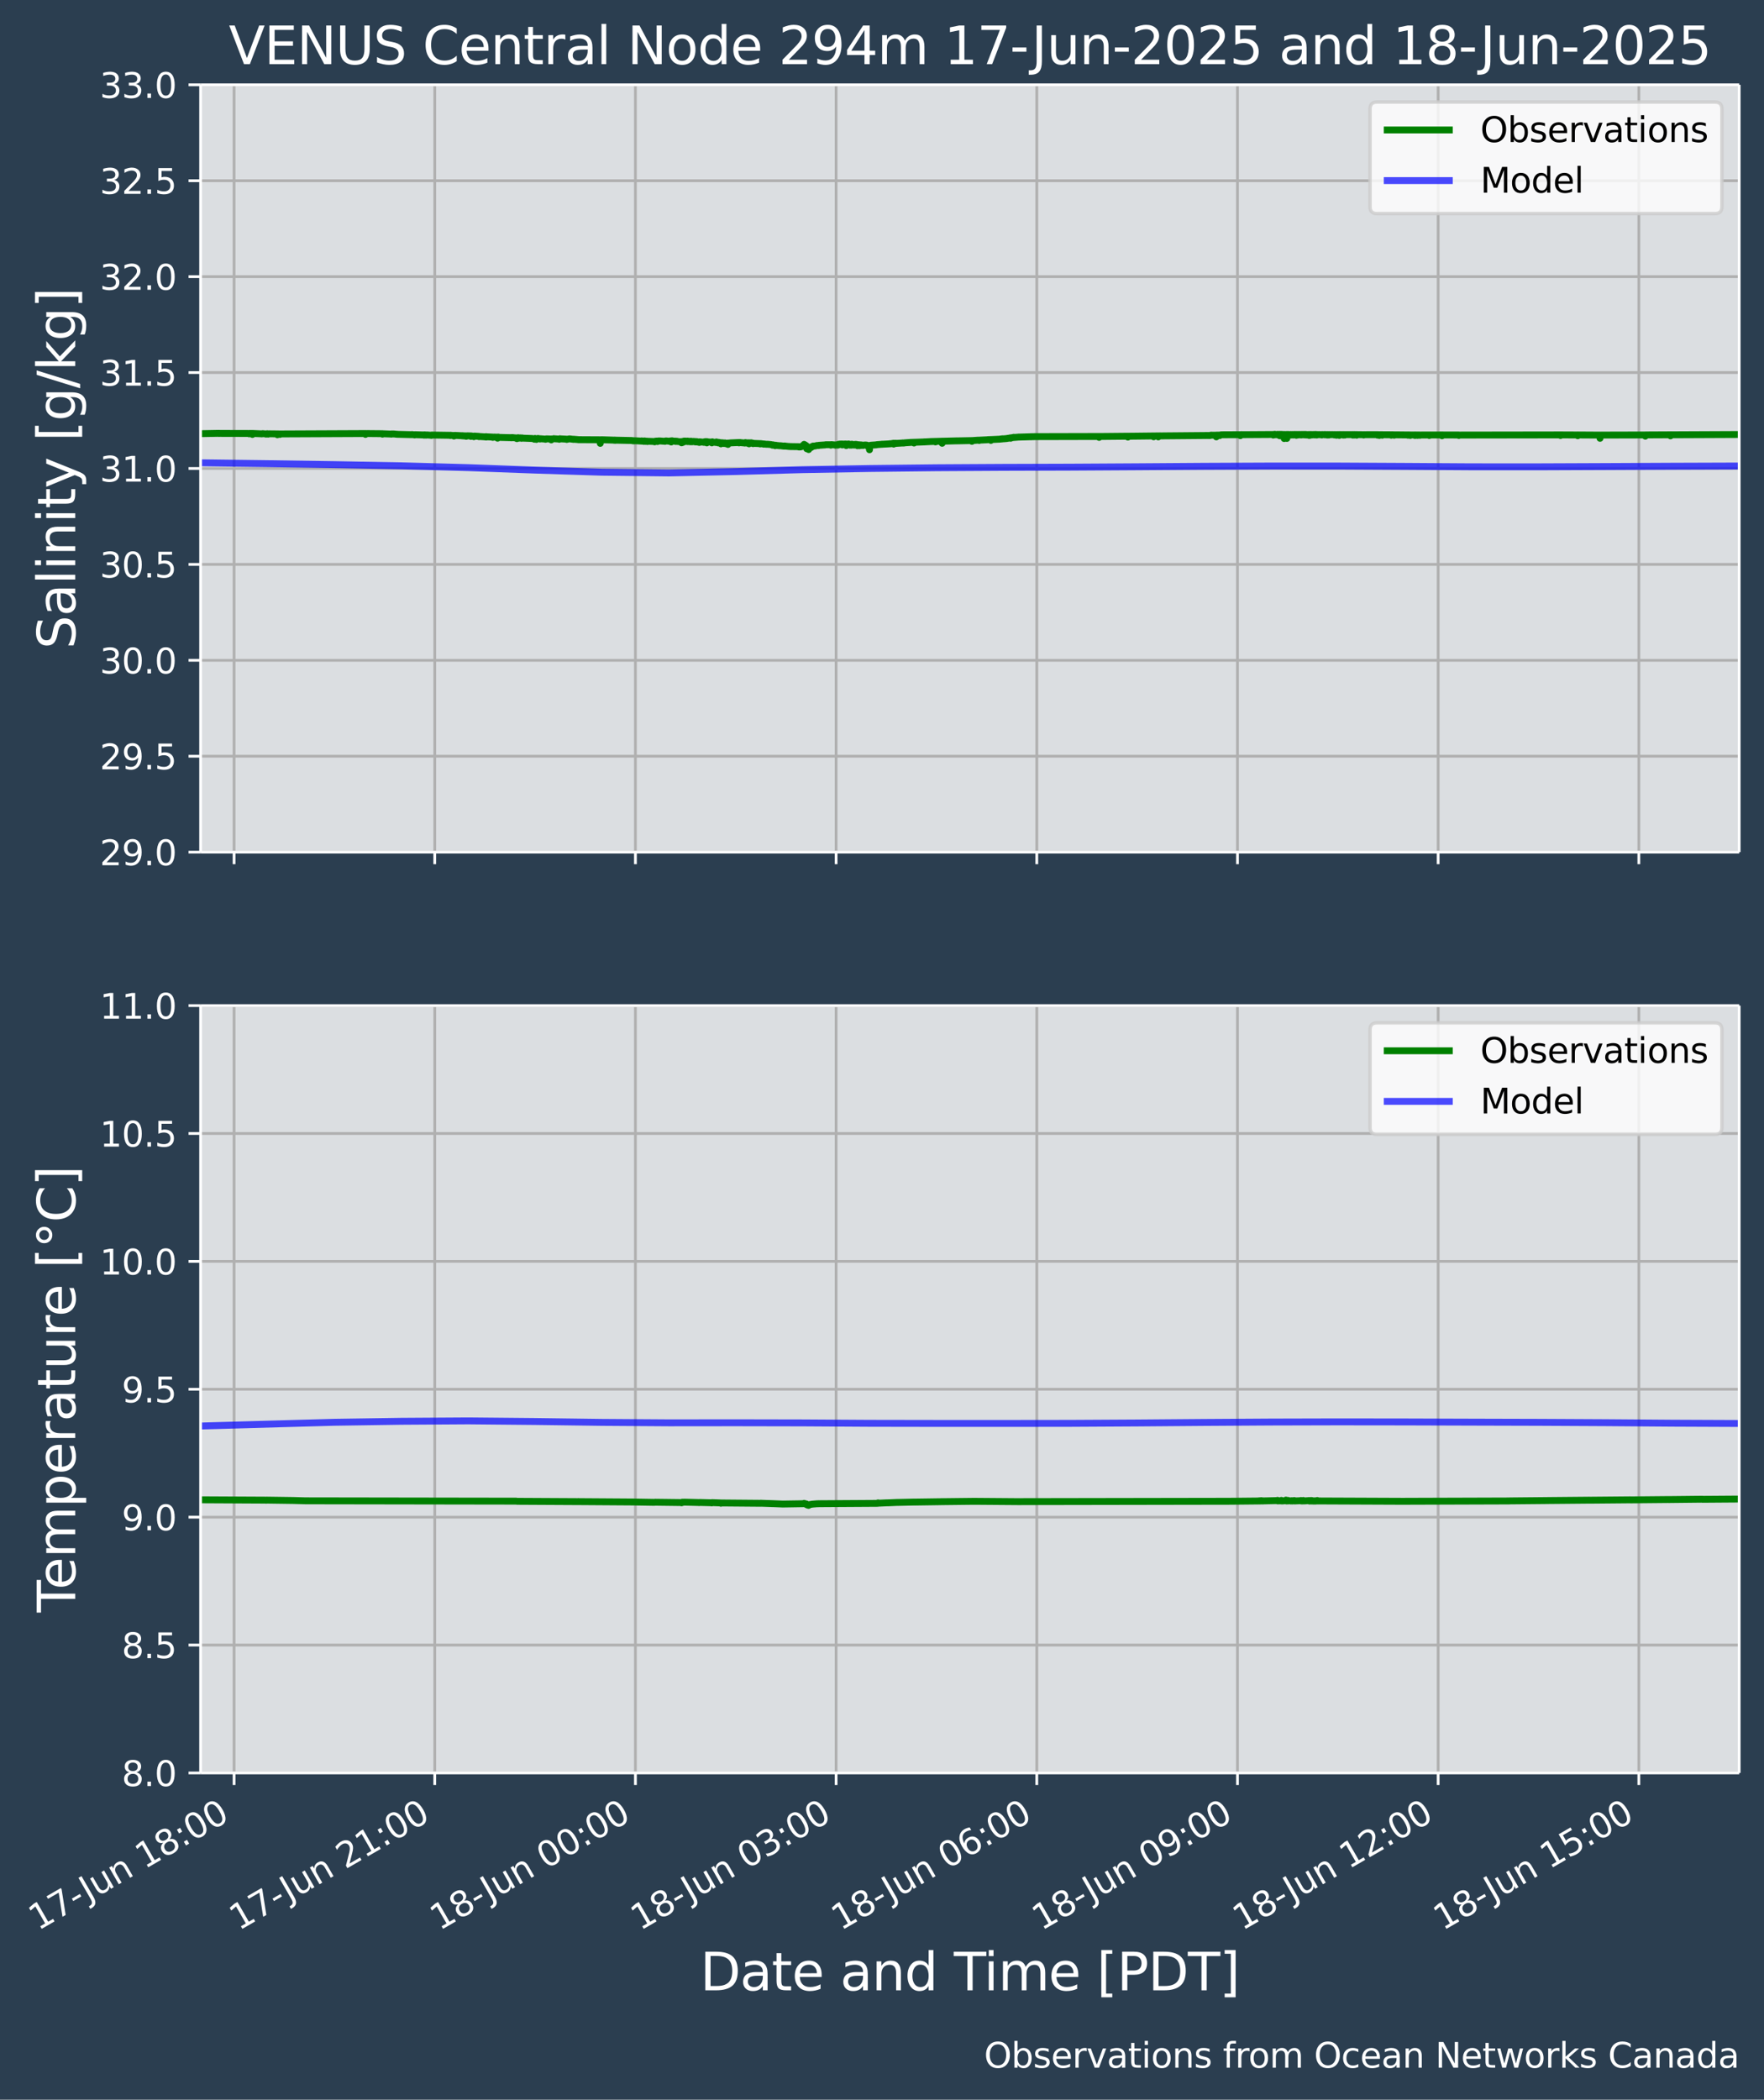 <?xml version="1.0" encoding="UTF-8"?>
<!DOCTYPE svg  PUBLIC '-//W3C//DTD SVG 1.1//EN'  'http://www.w3.org/Graphics/SVG/1.1/DTD/svg11.dtd'>
<svg width="511.81pt" height="608.97pt" version="1.1" viewBox="0 0 511.81 608.97" xmlns="http://www.w3.org/2000/svg" xmlns:xlink="http://www.w3.org/1999/xlink">
 <defs>
  <style type="text/css">*{stroke-linejoin: round; stroke-linecap: butt}</style>
 </defs>
 <g id="figure_1">
  <g id="patch_1">
   <path d="m0 608.97h511.81v-608.97h-511.81z" fill="#2b3e50"/>
  </g>
  <g id="axes_1">
   <g id="patch_2">
    <path d="m58.208 247.14h446.4v-222.55h-446.4z" fill="#dbdee1"/>
   </g>
   <g id="matplotlib.axis_1">
    <g id="xtick_1">
     <g id="line2d_1">
      <path d="m67.913 247.14v-222.55" clip-path="url(#p15849fad98)" fill="none" stroke="#b0b0b0" stroke-linecap="square" stroke-width=".8"/>
     </g>
     <g id="line2d_2">
      <defs>
       <path id="m591b3c0e87" d="m0 0v3.5" stroke="#fff" stroke-width=".8"/>
      </defs>
      <use x="67.913" y="247.143" fill="#ffffff" stroke="#ffffff" stroke-width=".8" xlink:href="#m591b3c0e87"/>
     </g>
    </g>
    <g id="xtick_2">
     <g id="line2d_3">
      <path d="m126.14 247.14v-222.55" clip-path="url(#p15849fad98)" fill="none" stroke="#b0b0b0" stroke-linecap="square" stroke-width=".8"/>
     </g>
     <g id="line2d_4">
      <use x="126.139" y="247.143" fill="#ffffff" stroke="#ffffff" stroke-width=".8" xlink:href="#m591b3c0e87"/>
     </g>
    </g>
    <g id="xtick_3">
     <g id="line2d_5">
      <path d="m184.36 247.14v-222.55" clip-path="url(#p15849fad98)" fill="none" stroke="#b0b0b0" stroke-linecap="square" stroke-width=".8"/>
     </g>
     <g id="line2d_6">
      <use x="184.365" y="247.143" fill="#ffffff" stroke="#ffffff" stroke-width=".8" xlink:href="#m591b3c0e87"/>
     </g>
    </g>
    <g id="xtick_4">
     <g id="line2d_7">
      <path d="m242.59 247.14v-222.55" clip-path="url(#p15849fad98)" fill="none" stroke="#b0b0b0" stroke-linecap="square" stroke-width=".8"/>
     </g>
     <g id="line2d_8">
      <use x="242.591" y="247.143" fill="#ffffff" stroke="#ffffff" stroke-width=".8" xlink:href="#m591b3c0e87"/>
     </g>
    </g>
    <g id="xtick_5">
     <g id="line2d_9">
      <path d="m300.82 247.14v-222.55" clip-path="url(#p15849fad98)" fill="none" stroke="#b0b0b0" stroke-linecap="square" stroke-width=".8"/>
     </g>
     <g id="line2d_10">
      <use x="300.817" y="247.143" fill="#ffffff" stroke="#ffffff" stroke-width=".8" xlink:href="#m591b3c0e87"/>
     </g>
    </g>
    <g id="xtick_6">
     <g id="line2d_11">
      <path d="m359.04 247.14v-222.55" clip-path="url(#p15849fad98)" fill="none" stroke="#b0b0b0" stroke-linecap="square" stroke-width=".8"/>
     </g>
     <g id="line2d_12">
      <use x="359.043" y="247.143" fill="#ffffff" stroke="#ffffff" stroke-width=".8" xlink:href="#m591b3c0e87"/>
     </g>
    </g>
    <g id="xtick_7">
     <g id="line2d_13">
      <path d="m417.27 247.14v-222.55" clip-path="url(#p15849fad98)" fill="none" stroke="#b0b0b0" stroke-linecap="square" stroke-width=".8"/>
     </g>
     <g id="line2d_14">
      <use x="417.269" y="247.143" fill="#ffffff" stroke="#ffffff" stroke-width=".8" xlink:href="#m591b3c0e87"/>
     </g>
    </g>
    <g id="xtick_8">
     <g id="line2d_15">
      <path d="m475.5 247.14v-222.55" clip-path="url(#p15849fad98)" fill="none" stroke="#b0b0b0" stroke-linecap="square" stroke-width=".8"/>
     </g>
     <g id="line2d_16">
      <use x="475.495" y="247.143" fill="#ffffff" stroke="#ffffff" stroke-width=".8" xlink:href="#m591b3c0e87"/>
     </g>
    </g>
   </g>
   <g id="matplotlib.axis_2">
    <g id="ytick_1">
     <g id="line2d_17">
      <path d="m58.208 247.14h446.4" clip-path="url(#p15849fad98)" fill="none" stroke="#b0b0b0" stroke-linecap="square" stroke-width=".8"/>
     </g>
     <g id="line2d_18">
      <defs>
       <path id="mc46a324d2d" d="m0 0h-3.5" stroke="#fff" stroke-width=".8"/>
      </defs>
      <use x="58.208" y="247.143" fill="#ffffff" stroke="#ffffff" stroke-width=".8" xlink:href="#mc46a324d2d"/>
     </g>
     <g id="text_1">
      <!-- 29.0 -->
      <g transform="translate(28.943 250.94) scale(.1 -.1)" fill="#fff">
       <defs>
        <path id="DejaVuSans-32" transform="scale(.016)" d="m1228 531h2203v-531h-2962v531q359 372 979 998 621 627 780 809 303 340 423 576 121 236 121 464 0 372-261 606-261 235-680 235-297 0-627-103-329-103-704-313v638q381 153 712 231 332 78 607 78 725 0 1156-363 431-362 431-968 0-288-108-546-107-257-392-607-78-91-497-524-418-433-1181-1211z"/>
        <path id="DejaVuSans-39" transform="scale(.016)" d="m703 97v575q238-113 481-172 244-59 479-59 625 0 954 420 330 420 377 1277-181-269-460-413-278-144-615-144-700 0-1108 423-408 424-408 1159 0 718 425 1152 425 435 1131 435 810 0 1236-621 427-620 427-1801 0-1103-524-1761-523-658-1407-658-238 0-482 47-243 47-506 141zm1256 1978q425 0 673 290 249 291 249 798 0 503-249 795-248 292-673 292t-673-292-248-795q0-507 248-798 248-290 673-290z"/>
        <path id="DejaVuSans-2e" transform="scale(.016)" d="m684 794h660v-794h-660v794z"/>
        <path id="DejaVuSans-30" transform="scale(.016)" d="m2034 4250q-487 0-733-480-245-479-245-1442 0-959 245-1439 246-480 733-480 491 0 736 480 246 480 246 1439 0 963-246 1442-245 480-736 480zm0 500q785 0 1199-621 414-620 414-1801 0-1178-414-1799-414-620-1199-620-784 0-1198 620-414 621-414 1799 0 1181 414 1801 414 621 1198 621z"/>
       </defs>
       <use xlink:href="#DejaVuSans-32"/>
       <use transform="translate(63.623)" xlink:href="#DejaVuSans-39"/>
       <use transform="translate(127.25)" xlink:href="#DejaVuSans-2e"/>
       <use transform="translate(159.03)" xlink:href="#DejaVuSans-30"/>
      </g>
     </g>
    </g>
    <g id="ytick_2">
     <g id="line2d_19">
      <path d="m58.208 219.32h446.4" clip-path="url(#p15849fad98)" fill="none" stroke="#b0b0b0" stroke-linecap="square" stroke-width=".8"/>
     </g>
     <g id="line2d_20">
      <use x="58.208" y="219.325" fill="#ffffff" stroke="#ffffff" stroke-width=".8" xlink:href="#mc46a324d2d"/>
     </g>
     <g id="text_2">
      <!-- 29.5 -->
      <g transform="translate(28.943 223.12) scale(.1 -.1)" fill="#fff">
       <defs>
        <path id="DejaVuSans-35" transform="scale(.016)" d="m691 4666h2478v-532h-1900v-1143q137 47 274 70 138 23 276 23 781 0 1237-428 457-428 457-1159 0-753-469-1171-469-417-1322-417-294 0-599 50-304 50-629 150v635q281-153 581-228t634-75q541 0 856 284 316 284 316 772 0 487-316 771-315 285-856 285-253 0-505-56-251-56-513-175v2344z"/>
       </defs>
       <use xlink:href="#DejaVuSans-32"/>
       <use transform="translate(63.623)" xlink:href="#DejaVuSans-39"/>
       <use transform="translate(127.25)" xlink:href="#DejaVuSans-2e"/>
       <use transform="translate(159.03)" xlink:href="#DejaVuSans-35"/>
      </g>
     </g>
    </g>
    <g id="ytick_3">
     <g id="line2d_21">
      <path d="m58.208 191.51h446.4" clip-path="url(#p15849fad98)" fill="none" stroke="#b0b0b0" stroke-linecap="square" stroke-width=".8"/>
     </g>
     <g id="line2d_22">
      <use x="58.208" y="191.507" fill="#ffffff" stroke="#ffffff" stroke-width=".8" xlink:href="#mc46a324d2d"/>
     </g>
     <g id="text_3">
      <!-- 30.0 -->
      <g transform="translate(28.943 195.31) scale(.1 -.1)" fill="#fff">
       <defs>
        <path id="DejaVuSans-33" transform="scale(.016)" d="m2597 2516q453-97 707-404 255-306 255-756 0-690-475-1069-475-378-1350-378-293 0-604 58t-642 174v609q262-153 574-231 313-78 654-78 593 0 904 234t311 681q0 413-289 645-289 233-804 233h-544v519h569q465 0 712 186t247 536q0 359-255 551-254 193-729 193-260 0-557-57-297-56-653-174v562q360 100 674 150t592 50q719 0 1137-327 419-326 419-882 0-388-222-655t-631-370z"/>
       </defs>
       <use xlink:href="#DejaVuSans-33"/>
       <use transform="translate(63.623)" xlink:href="#DejaVuSans-30"/>
       <use transform="translate(127.25)" xlink:href="#DejaVuSans-2e"/>
       <use transform="translate(159.03)" xlink:href="#DejaVuSans-30"/>
      </g>
     </g>
    </g>
    <g id="ytick_4">
     <g id="line2d_23">
      <path d="m58.208 163.69h446.4" clip-path="url(#p15849fad98)" fill="none" stroke="#b0b0b0" stroke-linecap="square" stroke-width=".8"/>
     </g>
     <g id="line2d_24">
      <use x="58.208" y="163.689" fill="#ffffff" stroke="#ffffff" stroke-width=".8" xlink:href="#mc46a324d2d"/>
     </g>
     <g id="text_4">
      <!-- 30.5 -->
      <g transform="translate(28.943 167.49) scale(.1 -.1)" fill="#fff">
       <use xlink:href="#DejaVuSans-33"/>
       <use transform="translate(63.623)" xlink:href="#DejaVuSans-30"/>
       <use transform="translate(127.25)" xlink:href="#DejaVuSans-2e"/>
       <use transform="translate(159.03)" xlink:href="#DejaVuSans-35"/>
      </g>
     </g>
    </g>
    <g id="ytick_5">
     <g id="line2d_25">
      <path d="m58.208 135.87h446.4" clip-path="url(#p15849fad98)" fill="none" stroke="#b0b0b0" stroke-linecap="square" stroke-width=".8"/>
     </g>
     <g id="line2d_26">
      <use x="58.208" y="135.87" fill="#ffffff" stroke="#ffffff" stroke-width=".8" xlink:href="#mc46a324d2d"/>
     </g>
     <g id="text_5">
      <!-- 31.0 -->
      <g transform="translate(28.943 139.67) scale(.1 -.1)" fill="#fff">
       <defs>
        <path id="DejaVuSans-31" transform="scale(.016)" d="m794 531h1031v3560l-1122-225v575l1116 225h631v-4135h1031v-531h-2687v531z"/>
       </defs>
       <use xlink:href="#DejaVuSans-33"/>
       <use transform="translate(63.623)" xlink:href="#DejaVuSans-31"/>
       <use transform="translate(127.25)" xlink:href="#DejaVuSans-2e"/>
       <use transform="translate(159.03)" xlink:href="#DejaVuSans-30"/>
      </g>
     </g>
    </g>
    <g id="ytick_6">
     <g id="line2d_27">
      <path d="m58.208 108.05h446.4" clip-path="url(#p15849fad98)" fill="none" stroke="#b0b0b0" stroke-linecap="square" stroke-width=".8"/>
     </g>
     <g id="line2d_28">
      <use x="58.208" y="108.052" fill="#ffffff" stroke="#ffffff" stroke-width=".8" xlink:href="#mc46a324d2d"/>
     </g>
     <g id="text_6">
      <!-- 31.5 -->
      <g transform="translate(28.943 111.85) scale(.1 -.1)" fill="#fff">
       <use xlink:href="#DejaVuSans-33"/>
       <use transform="translate(63.623)" xlink:href="#DejaVuSans-31"/>
       <use transform="translate(127.25)" xlink:href="#DejaVuSans-2e"/>
       <use transform="translate(159.03)" xlink:href="#DejaVuSans-35"/>
      </g>
     </g>
    </g>
    <g id="ytick_7">
     <g id="line2d_29">
      <path d="m58.208 80.234h446.4" clip-path="url(#p15849fad98)" fill="none" stroke="#b0b0b0" stroke-linecap="square" stroke-width=".8"/>
     </g>
     <g id="line2d_30">
      <use x="58.208" y="80.234" fill="#ffffff" stroke="#ffffff" stroke-width=".8" xlink:href="#mc46a324d2d"/>
     </g>
     <g id="text_7">
      <!-- 32.0 -->
      <g transform="translate(28.943 84.033) scale(.1 -.1)" fill="#fff">
       <use xlink:href="#DejaVuSans-33"/>
       <use transform="translate(63.623)" xlink:href="#DejaVuSans-32"/>
       <use transform="translate(127.25)" xlink:href="#DejaVuSans-2e"/>
       <use transform="translate(159.03)" xlink:href="#DejaVuSans-30"/>
      </g>
     </g>
    </g>
    <g id="ytick_8">
     <g id="line2d_31">
      <path d="m58.208 52.416h446.4" clip-path="url(#p15849fad98)" fill="none" stroke="#b0b0b0" stroke-linecap="square" stroke-width=".8"/>
     </g>
     <g id="line2d_32">
      <use x="58.208" y="52.416" fill="#ffffff" stroke="#ffffff" stroke-width=".8" xlink:href="#mc46a324d2d"/>
     </g>
     <g id="text_8">
      <!-- 32.5 -->
      <g transform="translate(28.943 56.215) scale(.1 -.1)" fill="#fff">
       <use xlink:href="#DejaVuSans-33"/>
       <use transform="translate(63.623)" xlink:href="#DejaVuSans-32"/>
       <use transform="translate(127.25)" xlink:href="#DejaVuSans-2e"/>
       <use transform="translate(159.03)" xlink:href="#DejaVuSans-35"/>
      </g>
     </g>
    </g>
    <g id="ytick_9">
     <g id="line2d_33">
      <path d="m58.208 24.598h446.4" clip-path="url(#p15849fad98)" fill="none" stroke="#b0b0b0" stroke-linecap="square" stroke-width=".8"/>
     </g>
     <g id="line2d_34">
      <use x="58.208" y="24.598" fill="#ffffff" stroke="#ffffff" stroke-width=".8" xlink:href="#mc46a324d2d"/>
     </g>
     <g id="text_9">
      <!-- 33.0 -->
      <g transform="translate(28.943 28.397) scale(.1 -.1)" fill="#fff">
       <use xlink:href="#DejaVuSans-33"/>
       <use transform="translate(63.623)" xlink:href="#DejaVuSans-33"/>
       <use transform="translate(127.25)" xlink:href="#DejaVuSans-2e"/>
       <use transform="translate(159.03)" xlink:href="#DejaVuSans-30"/>
      </g>
     </g>
    </g>
    <g id="text_10">
     <!-- Salinity [g/kg] -->
     <g transform="translate(21.823 188.24) rotate(-90) scale(.15 -.15)" fill="#fff">
      <defs>
       <path id="BitstreamVeraSans-Roman-53" transform="scale(.016)" d="m3425 4513v-616q-359 172-678 256-319 85-616 85-515 0-795-200t-280-569q0-310 186-468 186-157 705-254l381-78q706-135 1042-474t336-907q0-679-455-1029-454-350-1332-350-331 0-705 75-373 75-773 222v650q384-215 753-325 369-109 725-109 540 0 834 212 294 213 294 607 0 343-211 537t-692 291l-385 75q-706 140-1022 440-315 300-315 835 0 619 436 975t1201 356q329 0 669-60 341-59 697-177z"/>
       <path id="BitstreamVeraSans-Roman-61" transform="scale(.016)" d="m2194 1759q-697 0-966-159t-269-544q0-306 202-486 202-179 548-179 479 0 768 339t289 901v128h-572zm1147 238v-1997h-575v531q-197-318-491-470t-719-152q-537 0-855 302-317 302-317 808 0 590 395 890 396 300 1180 300h807v57q0 397-261 614t-733 217q-300 0-585-72-284-72-546-216v532q315 122 612 182 297 61 578 61 760 0 1135-394 375-393 375-1193z"/>
       <path id="BitstreamVeraSans-Roman-6c" transform="scale(.016)" d="m603 4863h575v-4863h-575v4863z"/>
       <path id="BitstreamVeraSans-Roman-69" transform="scale(.016)" d="m603 3500h575v-3500h-575v3500zm0 1363h575v-729h-575v729z"/>
       <path id="BitstreamVeraSans-Roman-6e" transform="scale(.016)" d="m3513 2113v-2113h-575v2094q0 497-194 743-194 247-581 247-466 0-735-297-269-296-269-809v-1978h-578v3500h578v-544q207 316 486 472 280 156 646 156 603 0 912-373 310-373 310-1098z"/>
       <path id="BitstreamVeraSans-Roman-74" transform="scale(.016)" d="m1172 4494v-994h1184v-447h-1184v-1900q0-428 117-550t477-122h590v-481h-590q-666 0-919 248-253 249-253 905v1900h-422v447h422v994h578z"/>
       <path id="BitstreamVeraSans-Roman-79" transform="scale(.016)" d="m2059-325q-243-625-475-815-231-191-618-191h-460v481h338q237 0 368 113 132 112 291 531l103 262-1415 3444h609l1094-2737 1094 2737h609l-1538-3825z"/>
       <path id="BitstreamVeraSans-Roman-5b" transform="scale(.016)" d="m550 4863h1325v-447h-750v-4813h750v-447h-1325v5707z"/>
       <path id="BitstreamVeraSans-Roman-67" transform="scale(.016)" d="m2906 1791q0 625-258 968-257 344-723 344-462 0-720-344-258-343-258-968 0-622 258-966t720-344q466 0 723 344 258 344 258 966zm575-1357q0-893-397-1329-396-436-1215-436-303 0-572 45t-522 139v559q253-137 500-202 247-66 503-66 566 0 847 295t281 892v285q-178-310-456-463t-666-153q-643 0-1037 490-394 491-394 1301 0 812 394 1302 394 491 1037 491 388 0 666-153t456-462v531h575v-3066z"/>
       <path id="BitstreamVeraSans-Roman-2f" transform="scale(.016)" d="m1625 4666h531l-1625-5260h-531l1625 5260z"/>
       <path id="BitstreamVeraSans-Roman-6b" transform="scale(.016)" d="m581 4863h578v-2872l1716 1509h734l-1856-1637 1935-1863h-750l-1779 1709v-1709h-578v4863z"/>
       <path id="BitstreamVeraSans-Roman-5d" transform="scale(.016)" d="m1947 4863v-5707h-1325v447h747v4813h-747v447h1325z"/>
      </defs>
      <use xlink:href="#BitstreamVeraSans-Roman-53"/>
      <use transform="translate(63.477)" xlink:href="#BitstreamVeraSans-Roman-61"/>
      <use transform="translate(124.76)" xlink:href="#BitstreamVeraSans-Roman-6c"/>
      <use transform="translate(152.54)" xlink:href="#BitstreamVeraSans-Roman-69"/>
      <use transform="translate(180.32)" xlink:href="#BitstreamVeraSans-Roman-6e"/>
      <use transform="translate(243.7)" xlink:href="#BitstreamVeraSans-Roman-69"/>
      <use transform="translate(271.48)" xlink:href="#BitstreamVeraSans-Roman-74"/>
      <use transform="translate(310.69)" xlink:href="#BitstreamVeraSans-Roman-79"/>
      <use transform="translate(369.87)" xlink:href="#BitstreamVeraSans-Roman-20"/>
      <use transform="translate(401.66)" xlink:href="#BitstreamVeraSans-Roman-5b"/>
      <use transform="translate(440.67)" xlink:href="#BitstreamVeraSans-Roman-67"/>
      <use transform="translate(504.15)" xlink:href="#BitstreamVeraSans-Roman-2f"/>
      <use transform="translate(537.84)" xlink:href="#BitstreamVeraSans-Roman-6b"/>
      <use transform="translate(595.75)" xlink:href="#BitstreamVeraSans-Roman-67"/>
      <use transform="translate(659.23)" xlink:href="#BitstreamVeraSans-Roman-5d"/>
     </g>
    </g>
   </g>
   <g id="line2d_35">
    <path d="m58.21 125.76 0.178 0.017 5.127-0.095 0.038 0.039 0.075-0.034 0.162 0.017 8.502 0.022 0.006 0.101 0.097-0.117 0.005 0.017 0.119-0.011 0.722 0.011 0.005 0.274 0.092-0.291 0.011 0.011 2.609 0.106 0.006 0.017 0.022-0.039 0.075-0.011 0.167-0.022 0.965 0.089 0.011 0.05 0.075-0.095 0.016 0.017 0.194-0.039h0.157l0.091 0.034-0.075-0.017 0.086 0.034 0.054 0.067 0.054-0.078 0.157-0.017 0.005 0.006 0.151-0.006 2.275 0.022 0.028 0.246-0.017-0.252 0.097 0.011 0.675 0.006 0.004 0.14 0.011-0.145 0.092 0.017h0.124l0.011-0.011 22.714-0.101 0.119-0.006 1.73 0.006 0.006 0.235 0.048-0.246 0.054 0.011 0.157-0.006 0.005 0.006 0.119 0.006 0.173-0.011 4.367 0.039 0.006 0.134 0.022-0.14 0.08 0.022 2.454 0.089 0.005 0.028 0.049-0.073 0.059 0.05 0.14-0.039h0.151 0.14l0.108 0.017-0.075-0.028 0.081 0.022 0.156-0.011 0.739 0.095 0.065-0.028 0.048 0.034 4.114 0.101 0.108-0.011-0.071-0.006h0.075l0.125-0.017 0.005 0.006 0.739 0.089 0.011 0.022 0.091-0.073 2.631 0.084 0.006 0.05 0.065-0.089 0.037 0.022 0.027 0.028 0.086-0.05 0.07 0.073 0.043-0.017 0.135-0.034 0.124 0.022 0.049 0.045 0.075-0.045 0.129-0.017 1.294 0.101 0.005 0.028 0.065-0.101h0.027l5.364 0.078 0.022 0.056 0.06-0.078 0.027 0.011 0.965 0.101 0.005 0.123 0.032-0.179 0.07 0.006 0.022 0.14 0.119-0.14 0.156-0.011 1.914 0.101 0.011-0.017 0.113 0.05 0.108-0.05 0.027 0.017 0.156 0.034 0.006-0.022 0.059 0.045h0.043l0.124-0.022 0.043 0.022 0.07-0.017 0.108 0.017-0.097-0.022 0.108 0.011 0.108-0.022 0.022 0.011 0.157 0.117 0.065-0.056 0.048 0.061 0.081-0.05-0.049 0.017 0.06-0.028 0.173-0.073-0.157 0.101 0.167-0.084 0.022 0.028 0.086-0.05 0.129 0.017 0.814 0.017 0.006 0.145 0.102-0.14 0.636 0.106 0.124 0.117-0.086-0.14 0.102 0.073 0.129-0.101 0.011 0.011h0.081l-0.038-0.028 0.065 0.011 1.218 0.078 0.011 0.084 0.103-0.045 1.73 0.106 0.038 0.028-0.016-0.039 0.075-0.028 0.108-0.022 0.011 0.034 0.043 0.078 0.07-0.078 1.795 0.089 0.011 0.084 0.103-0.067 0.054 0.039 0.059-0.039h0.119l0.178-0.022 0.145 0.028 0.011-0.011 0.129-0.011 0.2 0.045 0.119-0.006 0.016 0.022 0.049-0.028h0.059l0.124-0.022 0.005 0.011 0.043 0.296 0.07-0.274 0.14-0.045 0.005 0.039 0.124 0.056 0.005-0.011 3.531 0.089 0.102 0.034-0.059-0.061 0.07 0.045 0.146-0.045 0.005 0.05 0.011-0.056 0.092 0.006 0.151-0.011 0.005 0.006 0.189 0.034 0.782 0.067 0.119 0.123 0.032-0.095-0.022 0.129 0.092-0.028 0.027 0.078 0.075-0.112 0.032 0.039 0.108-0.179 0.135-0.017 0.113 0.106 0.14 0.034-0.092-0.112 0.108 0.095 0.097-0.067 0.027 0.05 0.081-0.006 0.022-0.034 0.135-0.028 0.324 0.106 0.011 0.028 0.075-0.084 0.011 0.011 0.119-0.039 0.005 0.006 0.21 0.061 2.733 0.106 0.189 0.045h0.146l0.135 0.061 0.005-0.006 0.005-0.011 0.059 0.095 0.011-0.011 0.027 0.034 0.049-0.157 0.151-0.073 0.399 0.285 0.005-0.006 0.059-0.14 0.075 0.017 0.302-0.157 0.561 0.101 0.038 0.067 0.07-0.084 1.477 0.106 0.049 0.056 0.065-0.034 0.119-0.078 0.011 0.022 0.081-0.022-0.054-0.006 0.075-0.011 0.108 0.011 0.005 0.006 0.156-0.006 1.111 0.045 0.005 0.246 0.059-0.274 0.043 0.017 0.032-0.011 0.07 0.045 0.431-0.095 0.075-0.034 0.043 0.022 1.547 0.095 0.022 0.061 0.065-0.117h0.005l0.086-0.039 0.032 0.022 1.957 0.101 0.022 0.078 0.092-0.045 0.598-0.106 0.129-0.017 0.836 0.106 0.129 0.022 0.113-0.022 0.027 0.05 0.081-0.045 1.294 0.106 0.119 0.034 0.011-0.011 6.292 0.034 0.005 1.034 0.092-1.04 0.011 0.017 0.162-0.011 0.135-0.017 3.38 0.106 0.183 0.039 0.102-0.045 0.027 0.022 0.129-0.011-0.108-0.011 0.113 0.006 0.005-0.011 0.075 0.078 0.005-0.011 0.113-0.017 0.167-0.017 4.658 0.095 0.124 0.045 0.124-0.006-0.086 0.045 0.092-0.034 0.081 0.045 0.038-0.028 0.156-0.017 0.07 0.056 0.049-0.028 0.14-0.006 0.005 0.011 0.14-0.011 1.741 0.095 0.005 0.017 0.075-0.078h0.011l0.545 0.106 0.027 0.045 0.065-0.117 0.135-0.011 0.119-0.006 0.011 0.022 0.135 0.117 0.21-0.073 0.005 0.006 0.173 0.067 0.016-0.022 0.075-0.056 0.065 0.067 0.108 0.045 0.038-0.05 0.129-0.022 1.855 0.067 0.038 0.089 0.054-0.129 0.016 0.011 0.14-0.067 0.005 0.006 0.022 0.073 0.097-0.061 0.07 0.006 0.038-0.039 0.113-0.022 0.011 0.011 0.226 0.101 0.032 0.034 0.059-0.089 0.124-0.073 0.129-0.022 0.016 0.028 0.108 0.022 0.016-0.017 0.178-0.034 0.162 0.011 1.38 0.106 0.011 0.017 0.054-0.101h0.022l0.124-0.011 0.102-0.022-0.081 0.006 0.086-0.011 0.992 0.106 0.043 0.028 0.049-0.084 0.119-0.034 0.027 0.034h0.049l0.032-0.039 0.022 0.006 0.129-0.017h0.022l0.005-0.006 0.005 0.319 0.011-0.33 0.092 0.028 0.113 0.084 0.032-0.134 0.081 0.045 0.814 0.089 0.124 0.073 0.005-0.006 0.075-0.095 0.043 0.095 0.027-0.056 0.102 0.039 0.194-0.045 0.108 0.078 0.027-0.011 0.943 0.089 0.005 0.022 0.092-0.084 0.086 0.095 0.032 0.257 0.065-0.291 0.011 0.011 0.205-0.106 0.038 0.291 0.081-0.184 0.173-0.179 0.194-0.045 0.232 0.101 0.081-0.067 0.005 0.117 0.032-0.151 0.081 0.017 0.151 0.073 0.022-0.05 0.027 0.034 0.092-0.045 0.14 0.006 0.075 0.017 0.043-0.05 0.027 0.101 0.022 0.067 0.097-0.034 0.135-0.073 0.011 0.017 0.092 0.084 0.049-0.045 0.199-0.061 0.005 0.006 0.162 0.067 0.011 0.084 0.092-0.14 0.146-0.022 0.005 0.011 0.108 0.106 0.022-0.034 0.108 0.078 0.049-0.061 0.07-0.039 0.038 0.061 0.038-0.045 0.07 0.028 0.146-0.061 0.21 0.067 0.059-0.05 0.038 0.095 0.005-0.006 0.167-0.073 0.011 0.022 0.129 0.112 0.205-0.101 0.097-0.011 0.011 0.028 0.108 0.089-0.032-0.106 0.049 0.101 0.625 0.106 0.005 0.028 0.086-0.129 0.043-0.056 0.065 0.084 0.027-0.022 0.102 0.056 0.14-0.078 0.884 0.101 0.027 0.028 0.049-0.106 0.135-0.084 0.016 0.017 0.156 0.056 0.022-0.028 0.108-0.078 0.027 0.011 0.151-0.006 0.14 0.089 0.005-0.006 0.005 0.285 0.059-0.358 0.043 0.006 0.167 0.134 0.043-0.073 1.089 0.095 0.054 0.19 0.065-0.168 0.07-0.14 0.059 0.089 0.987 0.101 0.016 0.017 0.065-0.095 0.054-0.067 0.065 0.05 0.092 0.078 0.038-0.056 0.059-0.011 0.027 0.084 0.005-0.017 0.221 0.095 0.027 0.05 0.059-0.117h0.005l0.102-0.039 0.022 0.028 0.237 0.179 0.027-0.039 0.124-0.067 0.113-0.017 0.005 0.006 0.097 0.341 0.081-0.201 0.065-0.067 0.043 0.084 0.275-0.129 0.372 0.089 0.022 0.129 0.097-0.084h0.032l0.043-0.061 0.119-0.034 0.124 0.112 0.038-0.028 0.129 0.101 0.022 0.061 0.075-0.106 0.038-0.061 0.081 0.05 0.129-0.034-0.081 0.089 0.097-0.05 0.086-0.022 0.027 0.05 0.005 0.006 0.038-0.061 0.032-0.017 0.016-0.028 0.027 0.017 0.005 0.358 0.022-0.391 0.081 0.028 0.129-0.022 0.011 0.022 0.049 0.073 0.07-0.073 0.108-0.045 0.016 0.006 0.119-0.028 0.124-0.011 2.464-0.106 0.016 0.101 0.14-0.112 0.167 0.022 0.065-0.011 0.043 0.034 1.213 0.101 0.038 0.028 0.054-0.089 0.129-0.056 0.21 0.061h0.119l0.232 0.117 0.011-0.017 0.162-0.089 0.172 0.106 0.146-0.089 0.005 0.268 0.016-0.291 0.086 0.106 0.21-0.061 0.119-0.028 0.173-0.022 0.108 0.034 0.022-0.011 0.329 0.089 0.059 0.123 0.059-0.039 0.146-0.05-0.108 0.089 0.135-0.061 1.801 0.067 0.027 0.078 0.092-0.022 0.038 0.022 0.054-0.084 0.76 0.106 0.129 0.061 0.016-0.067 0.809 0.101 0.113-0.011 0.156-0.006 1.057 0.095 0.135 0.078 0.135 0.017 0.119 0.084 0.049-0.067 0.14-0.028 0.016 0.022 0.507 0.106 0.059 0.112 0.054-0.084 0.124-0.05 0.005 0.006 0.065 0.078 0.054-0.034 1.073 0.106 0.135-0.017 0.841 0.106 0.167 0.022 0.119-0.011 0.027 0.011 0.054-0.056 0.016 0.011 0.086-0.006 0.022 0.034 0.162 0.011 1.046 0.106 0.022-0.022 0.102 0.034 2.685 0.039 0.005 0.089 0.108-0.022 0.081 0.034 0.032-0.039 0.156-0.006 0.075 0.022 0.038-0.022 0.113-0.039 0.016 0.017 0.129-0.022 0.243-0.224 0.032 0.084 0.059 0.011 0.016-0.095 0.038-0.05 0.054 0.106 0.124 0.011 0.07-0.201 0.049 0.112 0.038 0.061 0.022-0.347 0.043-0.157 0.065 0.095 0.097 0.117 0.022-0.028 0.129-0.011 0.005 0.017 0.194 0.24 0.011-0.039 0.005-0.056 0.065 0.453 0.027-0.285 0.022-0.101 0.043 0.19 0.075 0.682 0.075-0.112 0.065-0.285-0.049 0.296 0.119-0.151 0.156 0.369-0.135-0.425 0.151 0.324 0.038-0.229 0.059 0.257h0.005l0.081 0.19 0.043-0.089 0.162-0.43 0.129-0.034 0.005 0.006 0.313-0.173 0.092 0.112-0.081-0.123 0.124-0.006 0.108-0.078 0.016 0.05 0.011 0.022 0.059-0.123 0.237-0.106 0.065-0.039 0.016 0.078 0.027-0.022 0.679-0.106 0.189-0.039 0.075-0.028 0.022-0.022 0.156-0.011 0.129-0.017 0.129 0.017 0.102-0.034 0.005-0.006 0.049 0.05 0.124-0.073 1.563-0.106 0.156-0.006 0.113-0.022 0.005-0.011 0.135-0.028h1.477l0.005 0.129 0.086-0.151 0.022 0.073 0.108-0.078 0.011 0.006 1.024 0.101 0.081 0.067-0.043-0.095 0.075 0.056 0.005 0.034 0.081-0.095 0.016 0.011 0.011 0.022 0.178-0.061 0.135-0.011 0.156-0.022 0.005 0.006 0.054 0.134 0.086-0.028 0.146-0.24 0.038 0.022 0.173-0.045 0.005 0.006 0.146 0.067 0.092-0.106-0.07 0.157 0.113-0.117 0.124 0.084 0.005-0.011 0.119-0.039 0.108 0.034-0.043-0.089 0.048 0.084 0.07-0.106 0.005-0.006 0.022 0.084 0.022-0.006 0.108 0.19-0.059-0.207 0.07 0.157 0.124-0.173 0.011 0.028 0.092 0.022-0.027-0.073 0.043 0.028 0.032 0.017 0.092-0.022 0.146 0.05 0.005-0.028 0.097-0.05-0.059 0.089 0.081-0.084 0.156-0.011 0.011 0.078 0.097-0.089 0.162 0.067 0.022-0.034 0.016-0.011 0.005 0.006 0.027 0.43 0.086-0.324 0.065-0.106 0.049 0.145 0.28-0.106 0.173-0.067 0.016 0.028 0.27 0.24-0.237-0.274 0.27 0.201 0.065-0.05-0.038 0.061 0.075 0.017 0.022 0.117 0.081-0.224 0.049-0.006 0.011 0.089 0.005 0.045 0.065-0.151 0.038 0.095 0.092-0.084 0.022 0.039 0.049 0.196 0.065-0.184 0.054-0.095 0.065 0.045 0.043 0.106 0.011 0.017 0.059-0.101 0.005 0.006 0.102-0.006-0.065 0.106 0.07-0.078 0.022 0.129 0.097-0.078 0.135-0.073 0.14 0.19 0.075-0.123 0.086 0.034 0.049-0.095 0.054-0.011 0.022 0.089 0.011-0.022 0.005 0.022 0.032-0.117 0.059 0.034 0.043-0.006 0.027 0.089 0.005-0.006 0.038 0.056 0.065-0.101 0.075-0.05 0.016 0.101 0.049 0.106 0.038-0.134 0.022 0.034 0.032-0.039 0.011 0.089h0.005l0.113 0.229-0.075-0.246 0.081 0.224 0.173-0.224 0.011 0.006 0.081 0.006-0.059 0.028h0.07l0.005 0.067 0.097-0.157 0.199 0.285 0.081-0.14 0.092-0.084 0.027 0.056 0.097-0.039-0.054-0.022 0.059 0.017 0.005-0.022 0.027 0.095 0.07-0.045 0.065 0.112 0.043-0.117 0.097-0.022 0.022 0.056 0.167 0.067 0.022-0.022 0.129 0.011 0.059-0.017 0.059 0.045 0.119-0.061 0.027-0.022 0.076-0.006 0.167-0.022 0.119 0.006 0.119-0.028 0.005 0.006 0.124 0.011 0.059 0.017 0.016 0.022 0.005 0.045 0.102-0.039 0.054-0.034 0.032 0.078 0.016-0.017 0.27 0.101 0.059 0.218-0.027-0.285 0.129 0.151h0.124l0.011 0.017h0.075l-0.049-0.017 0.07-0.022 0.124-0.05 0.005 0.006h0.005l0.005 1.179 0.022-1.207 0.081 0.017 0.059-0.017 0.032-0.045 0.102-0.05 0.022 0.006 0.178-0.028 1.423-0.101 0.119-0.022 0.102-0.017 0.011-0.022 1.413-0.101 0.065-0.028 0.049 0.034 0.011-0.011 0.102-0.017h0.119l1.865-0.101 0.113-0.039 0.005 0.011 0.162 0.017 0.178-0.028 0.588-0.106 0.178-0.028 0.016 0.24 0.108-0.229h0.146l0.162 0.028 0.005-0.006 0.178-0.034 0.129 0.056 0.011-0.017 1.779-0.106h0.092l0.022 0.011 0.124-0.011-0.092-0.028 0.097 0.022 0.119 0.006h0.113l-0.081-0.017 0.086 0.011 0.199-0.05 1.504-0.101 0.113-0.028 0.016 0.011 0.146-0.006 0.167-0.017 0.162 0.011 0.167-0.017 0.156 0.006 0.167-0.017h0.108l0.005 0.212 0.005-0.218 0.097 0.006 2.793-0.101 0.076-0.034 0.038 0.028 0.119-0.011 1.946-0.106 0.016 0.017 0.14-0.034 0.124 0.017 0.156-0.006 0.695-0.022 0.005 0.145 0.005-0.151 0.097 0.011h0.119l0.156-0.017 0.005 0.006 1.558-0.05 0.005 0.598 0.059-0.609 0.043 0.011 4.146-0.106 0.14-0.006 0.005 0.011 4.243-0.084 0.005 0.224 0.102-0.218 0.135-0.017 1.477-0.101 0.102-0.006 0.016 0.011 0.151-0.006 0.124 0.078 0.022-0.084 2.2-0.106 0.156-0.011 0.119-0.022 0.005-0.006 0.879-0.028 0.005 0.24 0.022-0.252 0.081 0.017 0.167-0.017 2.329-0.106 0.156-0.011 0.022-0.028 0.108 0.006 0.189-0.056 0.097 0.045 0.016-0.045 0.167-0.022h0.119l0.135 0.017 1.089-0.095 0.108-0.045 0.016 0.011 0.636-0.101 0.075-0.034 0.038 0.028 0.162 0.067 0.005-0.017 0.124-0.123 0.005 0.006 0.728-0.089 0.043-0.056 0.07 0.05 1.337-0.106 0.092-0.022 0.027 0.022 3.316-0.101 0.097-0.011 0.022 0.017 0.011 0.011 0.156-0.034 0.005 0.028 0.108-0.022 0.162-0.011 0.156 0.011h0.151l0.14-0.006 0.162-0.022 0.108 0.011 0.011-0.006h0.146 0.151l18.336-0.045 0.005 0.263 0.102-0.257 8.238-0.078 0.005 0.252 0.011-0.257 0.092 0.011 0.151-0.006 0.156 0.006 0.151-0.017 0.005 0.011 6.901-0.078 0.005 0.24 0.022-0.246 0.081 0.006 1.24-0.017 0.005 0.285 0.102-0.279h0.151l0.146-0.006 0.162-0.011 0.129 0.022 0.162-0.017 0.173 0.022 0.135-0.028 0.113 0.022 0.011-0.006 0.156-0.017 0.005 0.006 12.093-0.106 0.113-0.017 0.011 0.011 0.156 0.011 0.173-0.022 0.156 0.006 0.129 0.006 0.005 0.006 0.135-0.011 0.135 0.011 0.14-0.006 0.146 0.006 0.156 0.006 0.253-0.106 1.585 0.011 0.005 0.481 0.086-0.514 0.016 0.011 0.906-0.017 0.005 0.14 0.054-0.157 0.049 0.011 0.183-0.056 0.005 0.017 0.108-0.045 5.564-0.028 0.005 0.279 0.102-0.274 0.119-0.022 0.113-0.011-0.075 0.039 0.081-0.034 0.173 0.022 9.03-0.056 0.005 0.168 0.097-0.19 0.005 0.006 0.086 0.134 0.032-0.14 0.14 0.011 0.005-0.017 0.075-0.034 0.005 0.157 0.102-0.112 0.604 0.017 0.005 0.101 0.059-0.129 0.043 0.028 0.005 0.022 0.059-0.067 0.043 0.022 0.14 0.179 0.059-0.179 0.054 0.084 0.113-0.073 0.005 0.022 0.097-0.039 0.032 0.039 0.005 0.358 0.081-0.414 0.022 0.028 0.135 0.045 0.016-0.039 0.129-0.017 0.011 0.017 0.102 0.067-0.092-0.073 0.108 0.039 0.054-0.061 0.059 0.045 0.027-0.028 0.119 0.157 0.011-0.145 0.048 0.19 0.054-0.173 0.119 0.017 0.005-0.006 0.108-0.011-0.038 0.034 0.043-0.017 0.059-0.034 0.016 0.028 0.097 1.163-0.081-1.179 0.092 0.022 0.038 0.028 0.081-0.05h0.108l-0.092 0.017 0.097-0.006 0.286 0.073 0.005 0.129 0.097-0.212 0.119-0.006 0.011 0.022 0.005 1.129 0.086-1.157 0.016 0.028 0.065 0.073 0.005 0.123 0.065-0.212 0.038 0.028 0.102 0.061-0.027-0.101 0.032 0.073 0.102-0.067-0.032 0.129 0.043-0.101 0.113 0.034 0.005-0.022h0.151l0.011 0.022 0.059-0.039 0.059 0.145-0.038-0.151 0.086 0.006h0.135l-0.124 0.117 0.129-0.112 0.146 0.14-0.129-0.168 0.135 0.028 0.464-0.022 0.005 0.14 0.108-0.078 0.092-0.056 0.022 0.039 0.005 0.106 0.049-0.145 0.054 0.039 0.162-0.056 0.016 0.028 0.011 0.05 0.027-0.073 0.07 0.006 0.119-0.017-0.102 0.028 0.108-0.017 0.313 0.011 0.005 0.224 0.005-0.235 0.097 0.006 0.156-0.011 0.113 0.034 0.005-0.011 0.102-0.017 0.016 0.006 0.081 0.14 0.054-0.129 0.113-0.022 0.62 0.017 0.005 0.134 0.054-0.157 0.054 0.134 0.054-0.134 0.059 0.011h0.097l-0.065 0.117 0.081-0.095 0.005 0.061 0.027-0.095 0.075 0.011 0.491-0.006 0.005 0.129 0.005-0.134h0.097l0.054 0.112 0.075-0.089 0.119-0.011-0.092 0.039 0.108-0.022 0.065 0.034-0.027-0.067 0.075 0.028 0.086 0.006-0.005 0.078 0.011-0.073 0.005 0.129 0.032-0.145 0.07 0.039 0.108 0.095-0.081-0.129 0.086 0.017h0.14l0.011 0.006 0.113-0.011 0.167 0.006 0.005 0.14 0.075-0.162 0.027 0.006 0.043 0.028 0.005 0.218 0.102-0.246 0.075 0.017 0.005 0.218 0.016-0.246 0.086 0.017 0.129 0.173 0.065-0.19 0.049 0.006 0.124 0.05 0.022-0.05 0.113 0.006 0.005 0.006 0.081 0.056 0.032-0.056 0.075 0.106 0.032-0.112 0.049 0.034 0.059-0.039 0.501 0.006 0.005 0.112 0.086-0.145 0.016 0.034 0.027-0.022 0.086 0.017 0.102-0.028 0.022 0.022 0.237 0.022 0.005 0.123 0.032-0.145 0.07 0.017h0.065l0.022 0.061 0.005-0.022 0.011 0.05 0.049-0.095 0.043 0.017 0.156-0.011 0.14 0.017 0.011-0.017 0.022 0.017 0.102-0.028 0.119 0.028 0.005-0.011 0.038 0.034 0.075-0.039 0.151 0.011 0.005-0.006h0.35l0.005 0.112 0.011-0.117 0.092 0.022 0.097-0.034-0.032 0.061 0.054-0.039 0.124-0.011 0.151 0.022 0.005-0.011 0.011 0.017 0.156-0.034 0.113 0.05 0.043-0.045 0.102-0.011 0.005 0.006 0.005 0.084 0.027-0.095 0.075 0.017 0.561 0.017 0.005 0.123 0.027-0.145 0.076 0.011h0.151l0.189 0.006 0.005 0.123 0.081-0.14 0.022 0.011 0.162 0.011 0.124-0.017 0.151 0.028 0.011-0.017 0.119-0.006 0.162 0.011 0.135-0.011 0.005 0.011 0.043-0.017 0.07 0.011 0.167 0.017 0.129-0.017 0.151 0.011 0.005-0.006h0.065l0.005 0.101 0.005-0.106 0.097 0.006 0.027 0.028 0.113-0.034 0.102 0.017 0.016-0.006 0.151-0.006 0.102 0.179 0.049-0.168 0.129-0.022 0.113 0.017 0.011-0.006h0.512l0.005 0.224 0.022-0.24 0.081 0.006h0.183l0.005 0.117 0.097-0.123 0.005 0.006h0.119l0.642 0.017 0.005 0.134 0.038-0.157 0.065 0.011h0.146l0.113 0.006h0.081l0.005 0.123 0.022-0.134 0.081 0.011 0.14 0.022 0.011-0.022 2.028-0.006 0.005 0.14 0.05-0.151 0.053 0.006 0.151 0.006h0.156l0.006 0.134 0.07-0.151 0.032 0.017 0.156-0.006 0.119 0.011 0.124-0.006h0.226l0.006 0.168 0.102-0.162 1.919 0.022 0.006 0.089 0.091-0.101 0.011 0.006 0.119 0.022 0.124-0.028 0.145 0.011 0.006-0.006 3.477-0.006 0.006 0.134 0.005-0.14 0.097 0.017h0.119l0.124 0.011 0.162-0.017 0.043 0.212 0.124-0.19 0.173-0.011 0.151 0.006 0.119-0.017-0.108 0.022 0.114-0.017 0.274 0.022 0.006 0.129 0.016-0.157 0.086 0.011 0.151 0.006 2.357 0.011 0.005 0.129 0.081-0.14 0.022 0.017 0.016 0.017 0.14-0.028 0.572 0.022 0.006 0.106 0.016-0.112 0.086 0.006 0.167 0.017 0.124-0.011h0.151l0.162-0.006 3.3 0.034 0.006 0.078 0.081-0.095 0.022 0.006 0.172 0.017 0.108-0.011 0.017 0.011 0.156-0.011 0.108 0.134 0.017-0.123 0.14-0.006 0.005 0.006h1.154l0.006 0.123 0.004-0.134 0.097 0.017 0.108-0.017 0.006 0.129 0.102-0.117 0.496 0.011 0.006 0.106 0.059-0.123 0.043 0.011 0.167-0.011 0.151 0.011 0.134-0.011 0.006 0.011 0.108 0.089 0.016-0.084 2.691-0.011 0.005 0.145 0.082-0.151 0.021 0.011 3.585-0.011 0.006 0.235 0.026-0.24 0.075 0.006 4.766 0.011 0.006 0.134 0.102-0.117 29.404-0.045 0.006 0.168 0.08-0.179 0.022 0.011 4.885 0.022 0.006 0.212 0.022-0.229 0.08 0.011 6.357 0.039 0.005 0.934 0.038-0.939 0.065 0.017 0.016 0.022 0.146-0.039 12.875-0.034 0.005 0.347 0.011-0.358 0.092 0.006h0.145l0.124-0.006h0.119l6.809-0.034 0.006 0.296 0.102-0.313 0.129 0.017 19.738-0.089v0" clip-path="url(#p15849fad98)" fill="none" stroke="#008000" stroke-linecap="square" stroke-width="2"/>
   </g>
   <g id="line2d_36">
    <path d="m58.208 134.22 19.409 0.249 19.409 0.281 19.409 0.346 19.409 0.532 19.409 0.716 19.409 0.616 19.409 0.215 19.409-0.41 19.409-0.549 19.409-0.337 19.409-0.216 19.409-0.112 19.409-0.059 19.409-0.113 19.409-0.134 19.409-0.082 19.409 0.004 19.409 0.099 19.409 0.122 19.409 0.005 19.409-0.078 19.409-0.092 19.409-0.065" clip-path="url(#p15849fad98)" fill="none" stroke="#00f" stroke-linecap="square" stroke-opacity=".7" stroke-width="2"/>
   </g>
   <g id="patch_3">
    <path d="m58.208 247.14v-222.55" fill="none" stroke="#fff" stroke-linecap="square" stroke-width=".8"/>
   </g>
   <g id="patch_4">
    <path d="m504.61 247.14v-222.55" fill="none" stroke="#fff" stroke-linecap="square" stroke-width=".8"/>
   </g>
   <g id="patch_5">
    <path d="m58.208 247.14h446.4" fill="none" stroke="#fff" stroke-linecap="square" stroke-width=".8"/>
   </g>
   <g id="patch_6">
    <path d="m58.208 24.598h446.4" fill="none" stroke="#fff" stroke-linecap="square" stroke-width=".8"/>
   </g>
   <g id="text_11">
    <!-- VENUS Central Node 294m 17-Jun-2025 and 18-Jun-2025 -->
    <g transform="translate(66.393 18.598) scale(.15 -.15)" fill="#fff">
     <defs>
      <path id="BitstreamVeraSans-Roman-56" transform="scale(.016)" d="m1831 0-1781 4666h659l1479-3928 1481 3928h656l-1778-4666h-716z"/>
      <path id="BitstreamVeraSans-Roman-45" transform="scale(.016)" d="m628 4666h2950v-532h-2319v-1381h2222v-531h-2222v-1691h2375v-531h-3006v4666z"/>
      <path id="BitstreamVeraSans-Roman-4e" transform="scale(.016)" d="m628 4666h850l2069-3903v3903h612v-4666h-850l-2068 3903v-3903h-613v4666z"/>
      <path id="BitstreamVeraSans-Roman-55" transform="scale(.016)" d="m556 4666h635v-2835q0-750 271-1080 272-329 882-329 606 0 878 329 272 330 272 1080v2835h634v-2913q0-912-452-1378-451-466-1332-466-885 0-1337 466-451 466-451 1378v2913z"/>
      <path id="BitstreamVeraSans-Roman-43" transform="scale(.016)" d="m4122 4306v-665q-319 297-680 443-361 147-767 147-800 0-1225-489t-425-1414q0-922 425-1411t1225-489q406 0 767 147t680 444v-660q-331-225-702-338-370-112-782-112-1060 0-1670 648-609 649-609 1771 0 1125 609 1773 610 649 1670 649 418 0 788-111 371-111 696-333z"/>
      <path id="BitstreamVeraSans-Roman-65" transform="scale(.016)" d="m3597 1894v-281h-2644q38-594 358-905t892-311q331 0 642 81t618 244v-544q-310-131-635-200t-659-69q-838 0-1327 487-489 488-489 1320 0 859 464 1363 464 505 1252 505 706 0 1117-455 411-454 411-1235zm-575 169q-6 471-264 752-258 282-683 282-481 0-770-272t-333-766l2050 4z"/>
      <path id="BitstreamVeraSans-Roman-72" transform="scale(.016)" d="m2631 2963q-97 56-211 82-114 27-251 27-488 0-749-317t-261-911v-1844h-578v3500h578v-544q182 319 472 473 291 155 707 155 59 0 131-8 72-7 159-23l3-590z"/>
      <path id="BitstreamVeraSans-Roman-6f" transform="scale(.016)" d="m1959 3097q-462 0-731-361t-269-989 267-989q268-361 733-361 460 0 728 362 269 363 269 988 0 622-269 986-268 364-728 364zm0 487q750 0 1178-488 429-487 429-1349 0-859-429-1349-428-489-1178-489-753 0-1180 489-426 490-426 1349 0 862 426 1349 427 488 1180 488z"/>
      <path id="BitstreamVeraSans-Roman-64" transform="scale(.016)" d="m2906 2969v1894h575v-4863h-575v525q-181-312-458-464-276-152-664-152-634 0-1033 506-398 507-398 1332t398 1331q399 506 1033 506 388 0 664-152 277-151 458-463zm-1959-1222q0-634 261-995t717-361 718 361q263 361 263 995t-263 995q-262 361-718 361t-717-361-261-995z"/>
      <path id="BitstreamVeraSans-Roman-32" transform="scale(.016)" d="m1228 531h2203v-531h-2962v531q359 372 979 998 621 627 780 809 303 340 423 576 121 236 121 464 0 372-261 606-261 235-680 235-297 0-627-103-329-103-704-313v638q381 153 712 231 332 78 607 78 725 0 1156-363 431-362 431-968 0-288-108-546-107-257-392-607-78-91-497-524-418-433-1181-1211z"/>
      <path id="BitstreamVeraSans-Roman-39" transform="scale(.016)" d="m703 97v575q238-113 481-172 244-59 479-59 625 0 954 420 330 420 377 1277-181-269-460-413-278-144-615-144-700 0-1108 423-408 424-408 1159 0 718 425 1152 425 435 1131 435 810 0 1236-621 427-620 427-1801 0-1103-524-1761-523-658-1407-658-238 0-482 47-243 47-506 141zm1256 1978q425 0 673 290 249 291 249 798 0 503-249 795-248 292-673 292t-673-292-248-795q0-507 248-798 248-290 673-290z"/>
      <path id="BitstreamVeraSans-Roman-34" transform="scale(.016)" d="m2419 4116-1594-2491h1594v2491zm-166 550h794v-3041h666v-525h-666v-1100h-628v1100h-2106v609l1940 2957z"/>
      <path id="BitstreamVeraSans-Roman-6d" transform="scale(.016)" d="m3328 2828q216 388 516 572t706 184q547 0 844-383 297-382 297-1088v-2113h-578v2094q0 503-179 746-178 244-543 244-447 0-707-297-259-296-259-809v-1978h-578v2094q0 506-178 748t-550 242q-441 0-701-298-259-298-259-808v-1978h-578v3500h578v-544q197 322 472 475t653 153q382 0 649-194 267-193 395-562z"/>
      <path id="BitstreamVeraSans-Roman-31" transform="scale(.016)" d="m794 531h1031v3560l-1122-225v575l1116 225h631v-4135h1031v-531h-2687v531z"/>
      <path id="BitstreamVeraSans-Roman-37" transform="scale(.016)" d="m525 4666h3e3v-269l-1694-4397h-659l1594 4134h-2241v532z"/>
      <path id="BitstreamVeraSans-Roman-2d" transform="scale(.016)" d="m313 2009h1684v-512h-1684v512z"/>
      <path id="BitstreamVeraSans-Roman-4a" transform="scale(.016)" d="m628 4666h631v-4341q0-844-320-1225t-1030-381h-240v531h197q418 0 590 235 172 234 172 840v4341z"/>
      <path id="BitstreamVeraSans-Roman-75" transform="scale(.016)" d="m544 1381v2119h575v-2097q0-497 193-746 194-248 582-248 465 0 735 297 271 297 271 810v1984h575v-3500h-575v538q-209-319-486-474-276-155-642-155-603 0-916 375-312 375-312 1097z"/>
      <path id="BitstreamVeraSans-Roman-30" transform="scale(.016)" d="m2034 4250q-487 0-733-480-245-479-245-1442 0-959 245-1439 246-480 733-480 491 0 736 480 246 480 246 1439 0 963-246 1442-245 480-736 480zm0 500q785 0 1199-621 414-620 414-1801 0-1178-414-1799-414-620-1199-620-784 0-1198 620-414 621-414 1799 0 1181 414 1801 414 621 1198 621z"/>
      <path id="BitstreamVeraSans-Roman-35" transform="scale(.016)" d="m691 4666h2478v-532h-1900v-1143q137 47 274 70 138 23 276 23 781 0 1237-428 457-428 457-1159 0-753-469-1171-469-417-1322-417-294 0-599 50-304 50-629 150v635q281-153 581-228t634-75q541 0 856 284 316 284 316 772 0 487-316 771-315 285-856 285-253 0-505-56-251-56-513-175v2344z"/>
      <path id="BitstreamVeraSans-Roman-38" transform="scale(.016)" d="m2034 2216q-450 0-708-241-257-241-257-662 0-422 257-663 258-241 708-241t709 242q260 243 260 662 0 421-258 662-257 241-711 241zm-631 268q-406 100-633 378-226 279-226 679 0 559 398 884 399 325 1092 325 697 0 1094-325t397-884q0-400-227-679-226-278-629-378 456-106 710-416 255-309 255-755 0-679-414-1042-414-362-1186-362-771 0-1186 362-414 363-414 1042 0 446 256 755 257 310 713 416zm-231 997q0-362 226-565 227-203 636-203 407 0 636 203 230 203 230 565 0 363-230 566-229 203-636 203-409 0-636-203-226-203-226-566z"/>
     </defs>
     <use xlink:href="#BitstreamVeraSans-Roman-56"/>
     <use transform="translate(68.408)" xlink:href="#BitstreamVeraSans-Roman-45"/>
     <use transform="translate(131.59)" xlink:href="#BitstreamVeraSans-Roman-4e"/>
     <use transform="translate(206.4)" xlink:href="#BitstreamVeraSans-Roman-55"/>
     <use transform="translate(279.59)" xlink:href="#BitstreamVeraSans-Roman-53"/>
     <use transform="translate(343.07)" xlink:href="#BitstreamVeraSans-Roman-20"/>
     <use transform="translate(374.85)" xlink:href="#BitstreamVeraSans-Roman-43"/>
     <use transform="translate(444.68)" xlink:href="#BitstreamVeraSans-Roman-65"/>
     <use transform="translate(506.2)" xlink:href="#BitstreamVeraSans-Roman-6e"/>
     <use transform="translate(569.58)" xlink:href="#BitstreamVeraSans-Roman-74"/>
     <use transform="translate(608.79)" xlink:href="#BitstreamVeraSans-Roman-72"/>
     <use transform="translate(649.9)" xlink:href="#BitstreamVeraSans-Roman-61"/>
     <use transform="translate(711.18)" xlink:href="#BitstreamVeraSans-Roman-6c"/>
     <use transform="translate(738.96)" xlink:href="#BitstreamVeraSans-Roman-20"/>
     <use transform="translate(770.75)" xlink:href="#BitstreamVeraSans-Roman-4e"/>
     <use transform="translate(845.56)" xlink:href="#BitstreamVeraSans-Roman-6f"/>
     <use transform="translate(906.74)" xlink:href="#BitstreamVeraSans-Roman-64"/>
     <use transform="translate(970.21)" xlink:href="#BitstreamVeraSans-Roman-65"/>
     <use transform="translate(1031.7)" xlink:href="#BitstreamVeraSans-Roman-20"/>
     <use transform="translate(1063.5)" xlink:href="#BitstreamVeraSans-Roman-32"/>
     <use transform="translate(1127.1)" xlink:href="#BitstreamVeraSans-Roman-39"/>
     <use transform="translate(1190.8)" xlink:href="#BitstreamVeraSans-Roman-34"/>
     <use transform="translate(1254.4)" xlink:href="#BitstreamVeraSans-Roman-6d"/>
     <use transform="translate(1351.8)" xlink:href="#BitstreamVeraSans-Roman-20"/>
     <use transform="translate(1383.6)" xlink:href="#BitstreamVeraSans-Roman-31"/>
     <use transform="translate(1447.2)" xlink:href="#BitstreamVeraSans-Roman-37"/>
     <use transform="translate(1510.8)" xlink:href="#BitstreamVeraSans-Roman-2d"/>
     <use transform="translate(1552.5)" xlink:href="#BitstreamVeraSans-Roman-4a"/>
     <use transform="translate(1582)" xlink:href="#BitstreamVeraSans-Roman-75"/>
     <use transform="translate(1645.4)" xlink:href="#BitstreamVeraSans-Roman-6e"/>
     <use transform="translate(1708.8)" xlink:href="#BitstreamVeraSans-Roman-2d"/>
     <use transform="translate(1744.9)" xlink:href="#BitstreamVeraSans-Roman-32"/>
     <use transform="translate(1808.5)" xlink:href="#BitstreamVeraSans-Roman-30"/>
     <use transform="translate(1872.1)" xlink:href="#BitstreamVeraSans-Roman-32"/>
     <use transform="translate(1935.8)" xlink:href="#BitstreamVeraSans-Roman-35"/>
     <use transform="translate(1999.4)" xlink:href="#BitstreamVeraSans-Roman-20"/>
     <use transform="translate(2031.2)" xlink:href="#BitstreamVeraSans-Roman-61"/>
     <use transform="translate(2092.4)" xlink:href="#BitstreamVeraSans-Roman-6e"/>
     <use transform="translate(2155.8)" xlink:href="#BitstreamVeraSans-Roman-64"/>
     <use transform="translate(2219.3)" xlink:href="#BitstreamVeraSans-Roman-20"/>
     <use transform="translate(2251.1)" xlink:href="#BitstreamVeraSans-Roman-31"/>
     <use transform="translate(2314.7)" xlink:href="#BitstreamVeraSans-Roman-38"/>
     <use transform="translate(2378.3)" xlink:href="#BitstreamVeraSans-Roman-2d"/>
     <use transform="translate(2420)" xlink:href="#BitstreamVeraSans-Roman-4a"/>
     <use transform="translate(2449.5)" xlink:href="#BitstreamVeraSans-Roman-75"/>
     <use transform="translate(2512.9)" xlink:href="#BitstreamVeraSans-Roman-6e"/>
     <use transform="translate(2576.3)" xlink:href="#BitstreamVeraSans-Roman-2d"/>
     <use transform="translate(2612.4)" xlink:href="#BitstreamVeraSans-Roman-32"/>
     <use transform="translate(2676)" xlink:href="#BitstreamVeraSans-Roman-30"/>
     <use transform="translate(2739.6)" xlink:href="#BitstreamVeraSans-Roman-32"/>
     <use transform="translate(2803.2)" xlink:href="#BitstreamVeraSans-Roman-35"/>
    </g>
   </g>
   <g id="legend_1">
    <g id="patch_7">
     <path d="m399.5 61.954h98.105q2 0 2-2v-28.356q0-2-2-2h-98.105q-2 0-2 2v28.356q0 2 2 2z" fill="#fff" opacity=".8" stroke="#ccc"/>
    </g>
    <g id="line2d_37">
     <path d="m401.5 37.696h10 10" fill="none" stroke="#008000" stroke-linecap="square" stroke-width="2"/>
    </g>
    <g id="text_12">
     <!-- Observations -->
     <g transform="translate(429.5 41.196) scale(.1 -.1)">
      <defs>
       <path id="DejaVuSans-4f" transform="scale(.016)" d="m2522 4238q-688 0-1093-513-404-512-404-1397 0-881 404-1394 405-512 1093-512 687 0 1089 512 402 513 402 1394 0 885-402 1397-402 513-1089 513zm0 512q981 0 1568-658 588-658 588-1764 0-1103-588-1761-587-658-1568-658-984 0-1574 656-589 657-589 1763t589 1764q590 658 1574 658z"/>
       <path id="DejaVuSans-62" transform="scale(.016)" d="m3116 1747q0 634-261 995t-717 361q-457 0-718-361t-261-995 261-995 718-361q456 0 717 361t261 995zm-1957 1222q182 312 458 463 277 152 661 152 638 0 1036-506 399-506 399-1331t-399-1332q-398-506-1036-506-384 0-661 152-276 152-458 464v-525h-578v4863h578v-1894z"/>
       <path id="DejaVuSans-73" transform="scale(.016)" d="m2834 3397v-544q-243 125-506 187-262 63-544 63-428 0-642-131t-214-394q0-200 153-314t616-217l197-44q612-131 870-370t258-667q0-488-386-773-386-284-1061-284-281 0-586 55t-642 164v594q319-166 628-249 309-82 613-82 406 0 624 139 219 139 219 392 0 234-158 359-157 125-692 241l-200 47q-534 112-772 345-237 233-237 639 0 494 350 762 350 269 994 269 318 0 599-47 282-46 519-140z"/>
       <path id="DejaVuSans-65" transform="scale(.016)" d="m3597 1894v-281h-2644q38-594 358-905t892-311q331 0 642 81t618 244v-544q-310-131-635-200t-659-69q-838 0-1327 487-489 488-489 1320 0 859 464 1363 464 505 1252 505 706 0 1117-455 411-454 411-1235zm-575 169q-6 471-264 752-258 282-683 282-481 0-770-272t-333-766l2050 4z"/>
       <path id="DejaVuSans-72" transform="scale(.016)" d="m2631 2963q-97 56-211 82-114 27-251 27-488 0-749-317t-261-911v-1844h-578v3500h578v-544q182 319 472 473 291 155 707 155 59 0 131-8 72-7 159-23l3-590z"/>
       <path id="DejaVuSans-76" transform="scale(.016)" d="m191 3500h609l1094-2937 1094 2937h609l-1313-3500h-781l-1312 3500z"/>
       <path id="DejaVuSans-61" transform="scale(.016)" d="m2194 1759q-697 0-966-159t-269-544q0-306 202-486 202-179 548-179 479 0 768 339t289 901v128h-572zm1147 238v-1997h-575v531q-197-318-491-470t-719-152q-537 0-855 302-317 302-317 808 0 590 395 890 396 300 1180 300h807v57q0 397-261 614t-733 217q-300 0-585-72-284-72-546-216v532q315 122 612 182 297 61 578 61 760 0 1135-394 375-393 375-1193z"/>
       <path id="DejaVuSans-74" transform="scale(.016)" d="m1172 4494v-994h1184v-447h-1184v-1900q0-428 117-550t477-122h590v-481h-590q-666 0-919 248-253 249-253 905v1900h-422v447h422v994h578z"/>
       <path id="DejaVuSans-69" transform="scale(.016)" d="m603 3500h575v-3500h-575v3500zm0 1363h575v-729h-575v729z"/>
       <path id="DejaVuSans-6f" transform="scale(.016)" d="m1959 3097q-462 0-731-361t-269-989 267-989q268-361 733-361 460 0 728 362 269 363 269 988 0 622-269 986-268 364-728 364zm0 487q750 0 1178-488 429-487 429-1349 0-859-429-1349-428-489-1178-489-753 0-1180 489-426 490-426 1349 0 862 426 1349 427 488 1180 488z"/>
       <path id="DejaVuSans-6e" transform="scale(.016)" d="m3513 2113v-2113h-575v2094q0 497-194 743-194 247-581 247-466 0-735-297-269-296-269-809v-1978h-578v3500h578v-544q207 316 486 472 280 156 646 156 603 0 912-373 310-373 310-1098z"/>
      </defs>
      <use xlink:href="#DejaVuSans-4f"/>
      <use transform="translate(78.711)" xlink:href="#DejaVuSans-62"/>
      <use transform="translate(142.19)" xlink:href="#DejaVuSans-73"/>
      <use transform="translate(194.29)" xlink:href="#DejaVuSans-65"/>
      <use transform="translate(255.81)" xlink:href="#DejaVuSans-72"/>
      <use transform="translate(296.92)" xlink:href="#DejaVuSans-76"/>
      <use transform="translate(356.1)" xlink:href="#DejaVuSans-61"/>
      <use transform="translate(417.38)" xlink:href="#DejaVuSans-74"/>
      <use transform="translate(456.59)" xlink:href="#DejaVuSans-69"/>
      <use transform="translate(484.38)" xlink:href="#DejaVuSans-6f"/>
      <use transform="translate(545.56)" xlink:href="#DejaVuSans-6e"/>
      <use transform="translate(608.94)" xlink:href="#DejaVuSans-73"/>
     </g>
    </g>
    <g id="line2d_38">
     <path d="m401.5 52.374h10 10" fill="none" stroke="#00f" stroke-linecap="square" stroke-opacity=".7" stroke-width="2"/>
    </g>
    <g id="text_13">
     <!-- Model -->
     <g transform="translate(429.5 55.874) scale(.1 -.1)">
      <defs>
       <path id="DejaVuSans-4d" transform="scale(.016)" d="m628 4666h941l1190-3175 1197 3175h941v-4666h-616v4097l-1203-3200h-634l-1203 3200v-4097h-613v4666z"/>
       <path id="DejaVuSans-64" transform="scale(.016)" d="m2906 2969v1894h575v-4863h-575v525q-181-312-458-464-276-152-664-152-634 0-1033 506-398 507-398 1332t398 1331q399 506 1033 506 388 0 664-152 277-151 458-463zm-1959-1222q0-634 261-995t717-361 718 361q263 361 263 995t-263 995q-262 361-718 361t-717-361-261-995z"/>
       <path id="DejaVuSans-6c" transform="scale(.016)" d="m603 4863h575v-4863h-575v4863z"/>
      </defs>
      <use xlink:href="#DejaVuSans-4d"/>
      <use transform="translate(86.279)" xlink:href="#DejaVuSans-6f"/>
      <use transform="translate(147.46)" xlink:href="#DejaVuSans-64"/>
      <use transform="translate(210.94)" xlink:href="#DejaVuSans-65"/>
      <use transform="translate(272.46)" xlink:href="#DejaVuSans-6c"/>
     </g>
    </g>
   </g>
  </g>
  <g id="axes_2">
   <g id="patch_8">
    <path d="m58.208 514.2h446.4v-222.55h-446.4z" fill="#dbdee1"/>
   </g>
   <g id="matplotlib.axis_3">
    <g id="xtick_9">
     <g id="line2d_39">
      <path d="m67.913 514.2v-222.55" clip-path="url(#p342ecc02b4)" fill="none" stroke="#b0b0b0" stroke-linecap="square" stroke-width=".8"/>
     </g>
     <g id="line2d_40">
      <use x="67.913" y="514.198" fill="#ffffff" stroke="#ffffff" stroke-width=".8" xlink:href="#m591b3c0e87"/>
     </g>
     <g id="text_14">
      <!-- 17-Jun 18:00 -->
      <g transform="translate(10.999 560.04) rotate(-30) scale(.1 -.1)" fill="#fff">
       <defs>
        <path id="DejaVuSans-37" transform="scale(.016)" d="m525 4666h3e3v-269l-1694-4397h-659l1594 4134h-2241v532z"/>
        <path id="DejaVuSans-2d" transform="scale(.016)" d="m313 2009h1684v-512h-1684v512z"/>
        <path id="DejaVuSans-4a" transform="scale(.016)" d="m628 4666h631v-4341q0-844-320-1225t-1030-381h-240v531h197q418 0 590 235 172 234 172 840v4341z"/>
        <path id="DejaVuSans-75" transform="scale(.016)" d="m544 1381v2119h575v-2097q0-497 193-746 194-248 582-248 465 0 735 297 271 297 271 810v1984h575v-3500h-575v538q-209-319-486-474-276-155-642-155-603 0-916 375-312 375-312 1097zm1447 2203z"/>
        <path id="DejaVuSans-38" transform="scale(.016)" d="m2034 2216q-450 0-708-241-257-241-257-662 0-422 257-663 258-241 708-241t709 242q260 243 260 662 0 421-258 662-257 241-711 241zm-631 268q-406 100-633 378-226 279-226 679 0 559 398 884 399 325 1092 325 697 0 1094-325t397-884q0-400-227-679-226-278-629-378 456-106 710-416 255-309 255-755 0-679-414-1042-414-362-1186-362-771 0-1186 362-414 363-414 1042 0 446 256 755 257 310 713 416zm-231 997q0-362 226-565 227-203 636-203 407 0 636 203 230 203 230 565 0 363-230 566-229 203-636 203-409 0-636-203-226-203-226-566z"/>
        <path id="DejaVuSans-3a" transform="scale(.016)" d="m750 794h659v-794h-659v794zm0 2515h659v-793h-659v793z"/>
       </defs>
       <use xlink:href="#DejaVuSans-31"/>
       <use transform="translate(63.623)" xlink:href="#DejaVuSans-37"/>
       <use transform="translate(127.25)" xlink:href="#DejaVuSans-2d"/>
       <use transform="translate(168.96)" xlink:href="#DejaVuSans-4a"/>
       <use transform="translate(198.45)" xlink:href="#DejaVuSans-75"/>
       <use transform="translate(261.83)" xlink:href="#DejaVuSans-6e"/>
       <use transform="translate(325.21)" xlink:href="#DejaVuSans-20"/>
       <use transform="translate(356.99)" xlink:href="#DejaVuSans-31"/>
       <use transform="translate(420.62)" xlink:href="#DejaVuSans-38"/>
       <use transform="translate(484.24)" xlink:href="#DejaVuSans-3a"/>
       <use transform="translate(517.93)" xlink:href="#DejaVuSans-30"/>
       <use transform="translate(581.55)" xlink:href="#DejaVuSans-30"/>
      </g>
     </g>
    </g>
    <g id="xtick_10">
     <g id="line2d_41">
      <path d="m126.14 514.2v-222.55" clip-path="url(#p342ecc02b4)" fill="none" stroke="#b0b0b0" stroke-linecap="square" stroke-width=".8"/>
     </g>
     <g id="line2d_42">
      <use x="126.139" y="514.198" fill="#ffffff" stroke="#ffffff" stroke-width=".8" xlink:href="#m591b3c0e87"/>
     </g>
     <g id="text_15">
      <!-- 17-Jun 21:00 -->
      <g transform="translate(69.225 560.04) rotate(-30) scale(.1 -.1)" fill="#fff">
       <use xlink:href="#DejaVuSans-31"/>
       <use transform="translate(63.623)" xlink:href="#DejaVuSans-37"/>
       <use transform="translate(127.25)" xlink:href="#DejaVuSans-2d"/>
       <use transform="translate(168.96)" xlink:href="#DejaVuSans-4a"/>
       <use transform="translate(198.45)" xlink:href="#DejaVuSans-75"/>
       <use transform="translate(261.83)" xlink:href="#DejaVuSans-6e"/>
       <use transform="translate(325.21)" xlink:href="#DejaVuSans-20"/>
       <use transform="translate(356.99)" xlink:href="#DejaVuSans-32"/>
       <use transform="translate(420.62)" xlink:href="#DejaVuSans-31"/>
       <use transform="translate(484.24)" xlink:href="#DejaVuSans-3a"/>
       <use transform="translate(517.93)" xlink:href="#DejaVuSans-30"/>
       <use transform="translate(581.55)" xlink:href="#DejaVuSans-30"/>
      </g>
     </g>
    </g>
    <g id="xtick_11">
     <g id="line2d_43">
      <path d="m184.36 514.2v-222.55" clip-path="url(#p342ecc02b4)" fill="none" stroke="#b0b0b0" stroke-linecap="square" stroke-width=".8"/>
     </g>
     <g id="line2d_44">
      <use x="184.365" y="514.198" fill="#ffffff" stroke="#ffffff" stroke-width=".8" xlink:href="#m591b3c0e87"/>
     </g>
     <g id="text_16">
      <!-- 18-Jun 00:00 -->
      <g transform="translate(127.45 560.04) rotate(-30) scale(.1 -.1)" fill="#fff">
       <use xlink:href="#DejaVuSans-31"/>
       <use transform="translate(63.623)" xlink:href="#DejaVuSans-38"/>
       <use transform="translate(127.25)" xlink:href="#DejaVuSans-2d"/>
       <use transform="translate(168.96)" xlink:href="#DejaVuSans-4a"/>
       <use transform="translate(198.45)" xlink:href="#DejaVuSans-75"/>
       <use transform="translate(261.83)" xlink:href="#DejaVuSans-6e"/>
       <use transform="translate(325.21)" xlink:href="#DejaVuSans-20"/>
       <use transform="translate(356.99)" xlink:href="#DejaVuSans-30"/>
       <use transform="translate(420.62)" xlink:href="#DejaVuSans-30"/>
       <use transform="translate(484.24)" xlink:href="#DejaVuSans-3a"/>
       <use transform="translate(517.93)" xlink:href="#DejaVuSans-30"/>
       <use transform="translate(581.55)" xlink:href="#DejaVuSans-30"/>
      </g>
     </g>
    </g>
    <g id="xtick_12">
     <g id="line2d_45">
      <path d="m242.59 514.2v-222.55" clip-path="url(#p342ecc02b4)" fill="none" stroke="#b0b0b0" stroke-linecap="square" stroke-width=".8"/>
     </g>
     <g id="line2d_46">
      <use x="242.591" y="514.198" fill="#ffffff" stroke="#ffffff" stroke-width=".8" xlink:href="#m591b3c0e87"/>
     </g>
     <g id="text_17">
      <!-- 18-Jun 03:00 -->
      <g transform="translate(185.68 560.04) rotate(-30) scale(.1 -.1)" fill="#fff">
       <use xlink:href="#DejaVuSans-31"/>
       <use transform="translate(63.623)" xlink:href="#DejaVuSans-38"/>
       <use transform="translate(127.25)" xlink:href="#DejaVuSans-2d"/>
       <use transform="translate(168.96)" xlink:href="#DejaVuSans-4a"/>
       <use transform="translate(198.45)" xlink:href="#DejaVuSans-75"/>
       <use transform="translate(261.83)" xlink:href="#DejaVuSans-6e"/>
       <use transform="translate(325.21)" xlink:href="#DejaVuSans-20"/>
       <use transform="translate(356.99)" xlink:href="#DejaVuSans-30"/>
       <use transform="translate(420.62)" xlink:href="#DejaVuSans-33"/>
       <use transform="translate(484.24)" xlink:href="#DejaVuSans-3a"/>
       <use transform="translate(517.93)" xlink:href="#DejaVuSans-30"/>
       <use transform="translate(581.55)" xlink:href="#DejaVuSans-30"/>
      </g>
     </g>
    </g>
    <g id="xtick_13">
     <g id="line2d_47">
      <path d="m300.82 514.2v-222.55" clip-path="url(#p342ecc02b4)" fill="none" stroke="#b0b0b0" stroke-linecap="square" stroke-width=".8"/>
     </g>
     <g id="line2d_48">
      <use x="300.817" y="514.198" fill="#ffffff" stroke="#ffffff" stroke-width=".8" xlink:href="#m591b3c0e87"/>
     </g>
     <g id="text_18">
      <!-- 18-Jun 06:00 -->
      <g transform="translate(243.9 560.04) rotate(-30) scale(.1 -.1)" fill="#fff">
       <defs>
        <path id="DejaVuSans-36" transform="scale(.016)" d="m2113 2584q-425 0-674-291-248-290-248-796 0-503 248-796 249-292 674-292t673 292q248 293 248 796 0 506-248 796-248 291-673 291zm1253 1979v-575q-238 112-480 171-242 60-480 60-625 0-955-422-329-422-376-1275 184 272 462 417 279 145 613 145 703 0 1111-427 408-426 408-1160 0-719-425-1154-425-434-1131-434-810 0-1238 620-428 621-428 1799 0 1106 525 1764t1409 658q238 0 480-47t505-140z"/>
       </defs>
       <use xlink:href="#DejaVuSans-31"/>
       <use transform="translate(63.623)" xlink:href="#DejaVuSans-38"/>
       <use transform="translate(127.25)" xlink:href="#DejaVuSans-2d"/>
       <use transform="translate(168.96)" xlink:href="#DejaVuSans-4a"/>
       <use transform="translate(198.45)" xlink:href="#DejaVuSans-75"/>
       <use transform="translate(261.83)" xlink:href="#DejaVuSans-6e"/>
       <use transform="translate(325.21)" xlink:href="#DejaVuSans-20"/>
       <use transform="translate(356.99)" xlink:href="#DejaVuSans-30"/>
       <use transform="translate(420.62)" xlink:href="#DejaVuSans-36"/>
       <use transform="translate(484.24)" xlink:href="#DejaVuSans-3a"/>
       <use transform="translate(517.93)" xlink:href="#DejaVuSans-30"/>
       <use transform="translate(581.55)" xlink:href="#DejaVuSans-30"/>
      </g>
     </g>
    </g>
    <g id="xtick_14">
     <g id="line2d_49">
      <path d="m359.04 514.2v-222.55" clip-path="url(#p342ecc02b4)" fill="none" stroke="#b0b0b0" stroke-linecap="square" stroke-width=".8"/>
     </g>
     <g id="line2d_50">
      <use x="359.043" y="514.198" fill="#ffffff" stroke="#ffffff" stroke-width=".8" xlink:href="#m591b3c0e87"/>
     </g>
     <g id="text_19">
      <!-- 18-Jun 09:00 -->
      <g transform="translate(302.13 560.04) rotate(-30) scale(.1 -.1)" fill="#fff">
       <use xlink:href="#DejaVuSans-31"/>
       <use transform="translate(63.623)" xlink:href="#DejaVuSans-38"/>
       <use transform="translate(127.25)" xlink:href="#DejaVuSans-2d"/>
       <use transform="translate(168.96)" xlink:href="#DejaVuSans-4a"/>
       <use transform="translate(198.45)" xlink:href="#DejaVuSans-75"/>
       <use transform="translate(261.83)" xlink:href="#DejaVuSans-6e"/>
       <use transform="translate(325.21)" xlink:href="#DejaVuSans-20"/>
       <use transform="translate(356.99)" xlink:href="#DejaVuSans-30"/>
       <use transform="translate(420.62)" xlink:href="#DejaVuSans-39"/>
       <use transform="translate(484.24)" xlink:href="#DejaVuSans-3a"/>
       <use transform="translate(517.93)" xlink:href="#DejaVuSans-30"/>
       <use transform="translate(581.55)" xlink:href="#DejaVuSans-30"/>
      </g>
     </g>
    </g>
    <g id="xtick_15">
     <g id="line2d_51">
      <path d="m417.27 514.2v-222.55" clip-path="url(#p342ecc02b4)" fill="none" stroke="#b0b0b0" stroke-linecap="square" stroke-width=".8"/>
     </g>
     <g id="line2d_52">
      <use x="417.269" y="514.198" fill="#ffffff" stroke="#ffffff" stroke-width=".8" xlink:href="#m591b3c0e87"/>
     </g>
     <g id="text_20">
      <!-- 18-Jun 12:00 -->
      <g transform="translate(360.36 560.04) rotate(-30) scale(.1 -.1)" fill="#fff">
       <use xlink:href="#DejaVuSans-31"/>
       <use transform="translate(63.623)" xlink:href="#DejaVuSans-38"/>
       <use transform="translate(127.25)" xlink:href="#DejaVuSans-2d"/>
       <use transform="translate(168.96)" xlink:href="#DejaVuSans-4a"/>
       <use transform="translate(198.45)" xlink:href="#DejaVuSans-75"/>
       <use transform="translate(261.83)" xlink:href="#DejaVuSans-6e"/>
       <use transform="translate(325.21)" xlink:href="#DejaVuSans-20"/>
       <use transform="translate(356.99)" xlink:href="#DejaVuSans-31"/>
       <use transform="translate(420.62)" xlink:href="#DejaVuSans-32"/>
       <use transform="translate(484.24)" xlink:href="#DejaVuSans-3a"/>
       <use transform="translate(517.93)" xlink:href="#DejaVuSans-30"/>
       <use transform="translate(581.55)" xlink:href="#DejaVuSans-30"/>
      </g>
     </g>
    </g>
    <g id="xtick_16">
     <g id="line2d_53">
      <path d="m475.5 514.2v-222.55" clip-path="url(#p342ecc02b4)" fill="none" stroke="#b0b0b0" stroke-linecap="square" stroke-width=".8"/>
     </g>
     <g id="line2d_54">
      <use x="475.495" y="514.198" fill="#ffffff" stroke="#ffffff" stroke-width=".8" xlink:href="#m591b3c0e87"/>
     </g>
     <g id="text_21">
      <!-- 18-Jun 15:00 -->
      <g transform="translate(418.58 560.04) rotate(-30) scale(.1 -.1)" fill="#fff">
       <use xlink:href="#DejaVuSans-31"/>
       <use transform="translate(63.623)" xlink:href="#DejaVuSans-38"/>
       <use transform="translate(127.25)" xlink:href="#DejaVuSans-2d"/>
       <use transform="translate(168.96)" xlink:href="#DejaVuSans-4a"/>
       <use transform="translate(198.45)" xlink:href="#DejaVuSans-75"/>
       <use transform="translate(261.83)" xlink:href="#DejaVuSans-6e"/>
       <use transform="translate(325.21)" xlink:href="#DejaVuSans-20"/>
       <use transform="translate(356.99)" xlink:href="#DejaVuSans-31"/>
       <use transform="translate(420.62)" xlink:href="#DejaVuSans-35"/>
       <use transform="translate(484.24)" xlink:href="#DejaVuSans-3a"/>
       <use transform="translate(517.93)" xlink:href="#DejaVuSans-30"/>
       <use transform="translate(581.55)" xlink:href="#DejaVuSans-30"/>
      </g>
     </g>
    </g>
    <g id="text_22">
     <!-- Date and Time [PDT] -->
     <g transform="translate(203.14 577.24) scale(.15 -.15)" fill="#fff">
      <defs>
       <path id="BitstreamVeraSans-Roman-44" transform="scale(.016)" d="m1259 4147v-3628h763q966 0 1414 437 448 438 448 1382 0 937-448 1373t-1414 436h-763zm-631 519h1297q1356 0 1990-564 635-564 635-1764 0-1207-638-1773-637-565-1987-565h-1297v4666z"/>
       <path id="BitstreamVeraSans-Roman-54" transform="scale(.016)" d="m-19 4666h3947v-532h-1656v-4134h-634v4134h-1657v532z"/>
       <path id="BitstreamVeraSans-Roman-50" transform="scale(.016)" d="m1259 4147v-1753h794q441 0 681 228 241 228 241 650 0 419-241 647-240 228-681 228h-794zm-631 519h1425q785 0 1186-355 402-355 402-1039 0-691-402-1044-401-353-1186-353h-794v-1875h-631v4666z"/>
      </defs>
      <use xlink:href="#BitstreamVeraSans-Roman-44"/>
      <use transform="translate(77.002)" xlink:href="#BitstreamVeraSans-Roman-61"/>
      <use transform="translate(138.28)" xlink:href="#BitstreamVeraSans-Roman-74"/>
      <use transform="translate(177.49)" xlink:href="#BitstreamVeraSans-Roman-65"/>
      <use transform="translate(239.01)" xlink:href="#BitstreamVeraSans-Roman-20"/>
      <use transform="translate(270.8)" xlink:href="#BitstreamVeraSans-Roman-61"/>
      <use transform="translate(332.08)" xlink:href="#BitstreamVeraSans-Roman-6e"/>
      <use transform="translate(395.46)" xlink:href="#BitstreamVeraSans-Roman-64"/>
      <use transform="translate(458.94)" xlink:href="#BitstreamVeraSans-Roman-20"/>
      <use transform="translate(490.72)" xlink:href="#BitstreamVeraSans-Roman-54"/>
      <use transform="translate(548.68)" xlink:href="#BitstreamVeraSans-Roman-69"/>
      <use transform="translate(576.46)" xlink:href="#BitstreamVeraSans-Roman-6d"/>
      <use transform="translate(673.88)" xlink:href="#BitstreamVeraSans-Roman-65"/>
      <use transform="translate(735.4)" xlink:href="#BitstreamVeraSans-Roman-20"/>
      <use transform="translate(767.19)" xlink:href="#BitstreamVeraSans-Roman-5b"/>
      <use transform="translate(806.2)" xlink:href="#BitstreamVeraSans-Roman-50"/>
      <use transform="translate(866.5)" xlink:href="#BitstreamVeraSans-Roman-44"/>
      <use transform="translate(943.51)" xlink:href="#BitstreamVeraSans-Roman-54"/>
      <use transform="translate(1004.6)" xlink:href="#BitstreamVeraSans-Roman-5d"/>
     </g>
    </g>
   </g>
   <g id="matplotlib.axis_4">
    <g id="ytick_10">
     <g id="line2d_55">
      <path d="m58.208 514.2h446.4" clip-path="url(#p342ecc02b4)" fill="none" stroke="#b0b0b0" stroke-linecap="square" stroke-width=".8"/>
     </g>
     <g id="line2d_56">
      <use x="58.208" y="514.198" fill="#ffffff" stroke="#ffffff" stroke-width=".8" xlink:href="#mc46a324d2d"/>
     </g>
     <g id="text_23">
      <!-- 8.0 -->
      <g transform="translate(35.305 518) scale(.1 -.1)" fill="#fff">
       <use xlink:href="#DejaVuSans-38"/>
       <use transform="translate(63.623)" xlink:href="#DejaVuSans-2e"/>
       <use transform="translate(95.41)" xlink:href="#DejaVuSans-30"/>
      </g>
     </g>
    </g>
    <g id="ytick_11">
     <g id="line2d_57">
      <path d="m58.208 477.11h446.4" clip-path="url(#p342ecc02b4)" fill="none" stroke="#b0b0b0" stroke-linecap="square" stroke-width=".8"/>
     </g>
     <g id="line2d_58">
      <use x="58.208" y="477.107" fill="#ffffff" stroke="#ffffff" stroke-width=".8" xlink:href="#mc46a324d2d"/>
     </g>
     <g id="text_24">
      <!-- 8.5 -->
      <g transform="translate(35.305 480.91) scale(.1 -.1)" fill="#fff">
       <use xlink:href="#DejaVuSans-38"/>
       <use transform="translate(63.623)" xlink:href="#DejaVuSans-2e"/>
       <use transform="translate(95.41)" xlink:href="#DejaVuSans-35"/>
      </g>
     </g>
    </g>
    <g id="ytick_12">
     <g id="line2d_59">
      <path d="m58.208 440.02h446.4" clip-path="url(#p342ecc02b4)" fill="none" stroke="#b0b0b0" stroke-linecap="square" stroke-width=".8"/>
     </g>
     <g id="line2d_60">
      <use x="58.208" y="440.016" fill="#ffffff" stroke="#ffffff" stroke-width=".8" xlink:href="#mc46a324d2d"/>
     </g>
     <g id="text_25">
      <!-- 9.0 -->
      <g transform="translate(35.305 443.82) scale(.1 -.1)" fill="#fff">
       <use xlink:href="#DejaVuSans-39"/>
       <use transform="translate(63.623)" xlink:href="#DejaVuSans-2e"/>
       <use transform="translate(95.41)" xlink:href="#DejaVuSans-30"/>
      </g>
     </g>
    </g>
    <g id="ytick_13">
     <g id="line2d_61">
      <path d="m58.208 402.92h446.4" clip-path="url(#p342ecc02b4)" fill="none" stroke="#b0b0b0" stroke-linecap="square" stroke-width=".8"/>
     </g>
     <g id="line2d_62">
      <use x="58.208" y="402.925" fill="#ffffff" stroke="#ffffff" stroke-width=".8" xlink:href="#mc46a324d2d"/>
     </g>
     <g id="text_26">
      <!-- 9.5 -->
      <g transform="translate(35.305 406.72) scale(.1 -.1)" fill="#fff">
       <use xlink:href="#DejaVuSans-39"/>
       <use transform="translate(63.623)" xlink:href="#DejaVuSans-2e"/>
       <use transform="translate(95.41)" xlink:href="#DejaVuSans-35"/>
      </g>
     </g>
    </g>
    <g id="ytick_14">
     <g id="line2d_63">
      <path d="m58.208 365.83h446.4" clip-path="url(#p342ecc02b4)" fill="none" stroke="#b0b0b0" stroke-linecap="square" stroke-width=".8"/>
     </g>
     <g id="line2d_64">
      <use x="58.208" y="365.834" fill="#ffffff" stroke="#ffffff" stroke-width=".8" xlink:href="#mc46a324d2d"/>
     </g>
     <g id="text_27">
      <!-- 10.0 -->
      <g transform="translate(28.943 369.63) scale(.1 -.1)" fill="#fff">
       <use xlink:href="#DejaVuSans-31"/>
       <use transform="translate(63.623)" xlink:href="#DejaVuSans-30"/>
       <use transform="translate(127.25)" xlink:href="#DejaVuSans-2e"/>
       <use transform="translate(159.03)" xlink:href="#DejaVuSans-30"/>
      </g>
     </g>
    </g>
    <g id="ytick_15">
     <g id="line2d_65">
      <path d="m58.208 328.74h446.4" clip-path="url(#p342ecc02b4)" fill="none" stroke="#b0b0b0" stroke-linecap="square" stroke-width=".8"/>
     </g>
     <g id="line2d_66">
      <use x="58.208" y="328.743" fill="#ffffff" stroke="#ffffff" stroke-width=".8" xlink:href="#mc46a324d2d"/>
     </g>
     <g id="text_28">
      <!-- 10.5 -->
      <g transform="translate(28.943 332.54) scale(.1 -.1)" fill="#fff">
       <use xlink:href="#DejaVuSans-31"/>
       <use transform="translate(63.623)" xlink:href="#DejaVuSans-30"/>
       <use transform="translate(127.25)" xlink:href="#DejaVuSans-2e"/>
       <use transform="translate(159.03)" xlink:href="#DejaVuSans-35"/>
      </g>
     </g>
    </g>
    <g id="ytick_16">
     <g id="line2d_67">
      <path d="m58.208 291.65h446.4" clip-path="url(#p342ecc02b4)" fill="none" stroke="#b0b0b0" stroke-linecap="square" stroke-width=".8"/>
     </g>
     <g id="line2d_68">
      <use x="58.208" y="291.652" fill="#ffffff" stroke="#ffffff" stroke-width=".8" xlink:href="#mc46a324d2d"/>
     </g>
     <g id="text_29">
      <!-- 11.0 -->
      <g transform="translate(28.943 295.45) scale(.1 -.1)" fill="#fff">
       <use xlink:href="#DejaVuSans-31"/>
       <use transform="translate(63.623)" xlink:href="#DejaVuSans-31"/>
       <use transform="translate(127.25)" xlink:href="#DejaVuSans-2e"/>
       <use transform="translate(159.03)" xlink:href="#DejaVuSans-30"/>
      </g>
     </g>
    </g>
    <g id="text_30">
     <!-- Temperature [°C] -->
     <g transform="translate(21.823 467.65) rotate(-90) scale(.15 -.15)" fill="#fff">
      <defs>
       <path id="BitstreamVeraSans-Roman-70" transform="scale(.016)" d="m1159 525v-1856h-578v4831h578v-531q182 312 458 463 277 152 661 152 638 0 1036-506 399-506 399-1331t-399-1332q-398-506-1036-506-384 0-661 152-276 152-458 464zm1957 1222q0 634-261 995t-717 361q-457 0-718-361t-261-995 261-995 718-361q456 0 717 361t261 995z"/>
       <path id="BitstreamVeraSans-Roman-b0" transform="scale(.016)" d="m1600 4347q-250 0-422-174-172-173-172-423 0-247 172-417t422-170 422 170 172 417-174 422q-173 175-420 175zm0 403q200 0 384-77 185-76 319-220 144-140 216-319 72-178 72-384 0-412-289-698t-708-286q-422 0-704 281-281 281-281 703 0 419 287 709 288 291 704 291z"/>
      </defs>
      <use xlink:href="#BitstreamVeraSans-Roman-54"/>
      <use transform="translate(44.084)" xlink:href="#BitstreamVeraSans-Roman-65"/>
      <use transform="translate(105.61)" xlink:href="#BitstreamVeraSans-Roman-6d"/>
      <use transform="translate(203.02)" xlink:href="#BitstreamVeraSans-Roman-70"/>
      <use transform="translate(266.5)" xlink:href="#BitstreamVeraSans-Roman-65"/>
      <use transform="translate(328.02)" xlink:href="#BitstreamVeraSans-Roman-72"/>
      <use transform="translate(369.13)" xlink:href="#BitstreamVeraSans-Roman-61"/>
      <use transform="translate(430.41)" xlink:href="#BitstreamVeraSans-Roman-74"/>
      <use transform="translate(469.62)" xlink:href="#BitstreamVeraSans-Roman-75"/>
      <use transform="translate(533)" xlink:href="#BitstreamVeraSans-Roman-72"/>
      <use transform="translate(571.86)" xlink:href="#BitstreamVeraSans-Roman-65"/>
      <use transform="translate(633.39)" xlink:href="#BitstreamVeraSans-Roman-20"/>
      <use transform="translate(665.17)" xlink:href="#BitstreamVeraSans-Roman-5b"/>
      <use transform="translate(704.19)" xlink:href="#BitstreamVeraSans-Roman-b0"/>
      <use transform="translate(754.19)" xlink:href="#BitstreamVeraSans-Roman-43"/>
      <use transform="translate(824.01)" xlink:href="#BitstreamVeraSans-Roman-5d"/>
     </g>
    </g>
   </g>
   <g id="line2d_69">
    <path d="m58.21 434.99 0.14-0.015 0.006 0.007 18.838 0.096 0.027 0.03 0.081-0.037 7.505 0.104h0.135l3.693 0.104 0.098 0.007 0.015-0.007 61.09 0.096 0.129 0.045 17.829 0.096 0.022-0.03 0.086 0.022 0.129 0.007 15.479 0.104 0.129 0.007 0.005-0.007 6.249 0.104 0.108-0.037 7.715 0.096 0.016 0.067 0.059-0.111h0.027l0.14-0.067 0.183 0.067 0.189-0.074h0.135l4.2 0.104 0.151 0.03 0.167-0.045 3.515 0.089 0.011 0.037 0.092-0.082 2.529 0.096 0.032 0.089 0.081-0.082 11.338 0.096 0.038 0.007 0.065-0.037 0.124 0.015 3.057 0.104 0.146 0.015 0.14-0.007 2.604 0.104 0.135 0.007h0.129l0.14 0.007 6.06-0.096 0.081-0.104 0.038 0.037 0.102 0.045 0.022-0.015 0.345 0.089 0.059 0.141 0.054-0.134 0.216 0.274 0.059-0.082 0.07 0.015-0.016 0.03 0.038 0.015 0.113 0.119-0.092-0.148 0.129 0.052 0.016-0.037 0.07 0.111 0.075 0.074 0.043-0.045 0.178-0.171 0.647-0.096 0.129-0.037 1.278-0.104 0.146-0.015h0.129l0.097-0.007 0.016 0.015 0.129-0.007 0.146-0.022 0.14 0.007 16.702-0.104 0.135-0.022 0.005 0.007 0.129 0.007-0.102-0.03 0.108 0.022 0.038-0.096 0.097-0.015-0.059 0.067 0.075-0.059 0.108 0.03 0.011-0.007 0.054 0.045h0.049l2.297-0.104h0.124 0.097l0.016-0.007 0.14 0.007 0.14-0.007 2.426-0.104h0.135l0.129 0.007 0.005-0.007 4.658-0.104h0.129l0.135 0.007 0.14-0.007h0.135l7.278-0.104 0.146-0.015 0.14 0.007 9.144-0.104 0.124 0.007 0.119 0.007 0.011-0.015 13.5 0.104 0.113-0.007 0.005-0.007h0.135l60.777-0.104 0.14-0.015 0.135 0.007h0.135 0.135l7.537-0.074 0.027-0.052 0.086 0.037 0.124 0.03 0.167-0.089 0.005 0.03 0.14 0.037-0.119-0.059 0.124 0.037 0.081-0.067 0.038 0.045 0.162 0.045 0.119-0.045 0.005 0.007 0.07 0.045 0.049-0.015 0.075-0.022 0.032 0.007 0.108 0.022 0.011-0.015 4.038-0.096 0.005-0.067 0.059 0.163 0.038-0.007 0.992-0.03 0.016-0.119 0.065 0.171 0.027-0.007 0.043-0.126 0.075 0.074 0.032-0.03 0.086 0.089 0.992-0.089 0.011-0.163 0.086 0.237h0.005l0.049-0.022 0.07 0.045 0.189-0.178 0.022 0.074 0.048 0.082 0.049-0.119 0.016 0.045 0.075-0.074-0.027 0.163 0.054-0.059 0.081 0.037 0.022-0.067 0.76 0.104 0.097-0.022-0.054-0.03 0.059 0.015 0.092-0.052 0.022 0.045 0.129 0.045 0.129-0.067 0.005 0.015h0.119l-0.108-0.015h0.113l0.086-0.037-0.059 0.074 0.075-0.007 0.032-0.052 0.081 0.052 0.135-0.096 0.005 0.037 0.097 0.089 0.022-0.007 1.784-0.074 0.011-0.059 0.054 0.126 0.043-0.059 0.07-0.03 0.059 0.104 0.102-0.067 0.038 0.059 0.194-0.089 0.108-0.052-0.065 0.148 0.07-0.141 0.108 0.119 0.011-0.052 0.011-0.022 0.167 0.082 1.337-0.089 0.005-0.022 0.065 0.119 0.022-0.007 0.075-0.037-0.065 0.052 0.097 0.022 0.097-0.074 0.005-0.045 0.022 0.089 0.081-0.03 0.086-0.045-0.065 0.074 0.113-0.037 0.043 0.022-0.022-0.045 0.043-0.03 0.005-0.045 0.081 0.156 0.016-0.052 0.081 0.022 0.011-0.045 0.076-0.059-0.043 0.119 0.07-0.052 0.059 0.067 0.054-0.037 0.022-0.052 0.081 0.096h0.135l0.135 0.015-0.119-0.052 0.124 0.045 0.113-0.059 0.032 0.045 0.043-0.059 0.108 0.082 0.097-0.067 0.038 0.059 0.092-0.03 0.005-0.007 0.097-0.052-0.07 0.089 0.081-0.045 0.075 0.022 0.032-0.045 0.011-0.015 0.016 0.067 0.07-0.007 0.162-0.045 0.022-0.104 0.049 0.134 0.038-0.03 0.146 0.045 0.011-0.015 25.199 0.104 0.129-0.007 30.1-0.096 0.119-0.015 11.02-0.104 0.113-0.007 0.14 0.007 0.157-0.015 0.134 0.007 11.44-0.104h0.135l0.134 0.007 11.694-0.104 0.124 0.015 10.951-0.104 0.118 0.007 9.795-0.104 0.028 0.037 0.096-0.015 0.134 0.007 10.411-0.074v0" clip-path="url(#p342ecc02b4)" fill="none" stroke="#008000" stroke-linecap="square" stroke-width="2"/>
   </g>
   <g id="line2d_70">
    <path d="m58.208 413.58 19.409-0.54 19.409-0.54 19.409-0.288 19.409-0.12 19.409 0.18 19.409 0.257 19.409 0.131 19.409-0.019 19.409 0.038 19.409 0.119 19.409 0.032 19.409 0.005 19.409-0.024 19.409-0.109 19.409-0.154 19.409-0.12 19.409-0.048 19.409 0.022 19.409 0.061 19.409 0.053 19.409 0.1 19.409 0.149 19.409 0.082" clip-path="url(#p342ecc02b4)" fill="none" stroke="#00f" stroke-linecap="square" stroke-opacity=".7" stroke-width="2"/>
   </g>
   <g id="patch_9">
    <path d="m58.208 514.2v-222.55" fill="none" stroke="#fff" stroke-linecap="square" stroke-width=".8"/>
   </g>
   <g id="patch_10">
    <path d="m504.61 514.2v-222.55" fill="none" stroke="#fff" stroke-linecap="square" stroke-width=".8"/>
   </g>
   <g id="patch_11">
    <path d="m58.208 514.2h446.4" fill="none" stroke="#fff" stroke-linecap="square" stroke-width=".8"/>
   </g>
   <g id="patch_12">
    <path d="m58.208 291.65h446.4" fill="none" stroke="#fff" stroke-linecap="square" stroke-width=".8"/>
   </g>
   <g id="text_31">
    <!-- Observations from Ocean Networks Canada -->
    <g transform="translate(285.52 599.69) scale(.1 -.1)" fill="#fff">
     <defs>
      <path id="BitstreamVeraSans-Roman-4f" transform="scale(.016)" d="m2522 4238q-688 0-1093-513-404-512-404-1397 0-881 404-1394 405-512 1093-512 687 0 1089 512 402 513 402 1394 0 885-402 1397-402 513-1089 513zm0 512q981 0 1568-658 588-658 588-1764 0-1103-588-1761-587-658-1568-658-984 0-1574 656-589 657-589 1763t589 1764q590 658 1574 658z"/>
      <path id="BitstreamVeraSans-Roman-62" transform="scale(.016)" d="m3116 1747q0 634-261 995t-717 361q-457 0-718-361t-261-995 261-995 718-361q456 0 717 361t261 995zm-1957 1222q182 312 458 463 277 152 661 152 638 0 1036-506 399-506 399-1331t-399-1332q-398-506-1036-506-384 0-661 152-276 152-458 464v-525h-578v4863h578v-1894z"/>
      <path id="BitstreamVeraSans-Roman-73" transform="scale(.016)" d="m2834 3397v-544q-243 125-506 187-262 63-544 63-428 0-642-131t-214-394q0-200 153-314t616-217l197-44q612-131 870-370t258-667q0-488-386-773-386-284-1061-284-281 0-586 55t-642 164v594q319-166 628-249 309-82 613-82 406 0 624 139 219 139 219 392 0 234-158 359-157 125-692 241l-200 47q-534 112-772 345-237 233-237 639 0 494 350 762 350 269 994 269 318 0 599-47 282-46 519-140z"/>
      <path id="BitstreamVeraSans-Roman-76" transform="scale(.016)" d="m191 3500h609l1094-2937 1094 2937h609l-1313-3500h-781l-1312 3500z"/>
      <path id="BitstreamVeraSans-Roman-66" transform="scale(.016)" d="m2375 4863v-479h-550q-309 0-430-125-120-125-120-450v-309h947v-447h-947v-3053h-578v3053h-550v447h550v244q0 584 272 851 272 268 862 268h544z"/>
      <path id="BitstreamVeraSans-Roman-63" transform="scale(.016)" d="m3122 3366v-538q-244 135-489 202t-495 67q-560 0-870-355-309-354-309-995t309-996q310-354 870-354 250 0 495 67t489 202v-532q-241-112-499-168-257-57-548-57-791 0-1257 497-465 497-465 1341 0 856 470 1346 471 491 1290 491 265 0 518-55 253-54 491-163z"/>
      <path id="BitstreamVeraSans-Roman-77" transform="scale(.016)" d="m269 3500h575l719-2731 715 2731h678l719-2731 716 2731h575l-916-3500h-678l-753 2869-756-2869h-679l-915 3500z"/>
     </defs>
     <use xlink:href="#BitstreamVeraSans-Roman-4f"/>
     <use transform="translate(78.711)" xlink:href="#BitstreamVeraSans-Roman-62"/>
     <use transform="translate(142.19)" xlink:href="#BitstreamVeraSans-Roman-73"/>
     <use transform="translate(194.29)" xlink:href="#BitstreamVeraSans-Roman-65"/>
     <use transform="translate(255.81)" xlink:href="#BitstreamVeraSans-Roman-72"/>
     <use transform="translate(296.92)" xlink:href="#BitstreamVeraSans-Roman-76"/>
     <use transform="translate(356.1)" xlink:href="#BitstreamVeraSans-Roman-61"/>
     <use transform="translate(417.38)" xlink:href="#BitstreamVeraSans-Roman-74"/>
     <use transform="translate(456.59)" xlink:href="#BitstreamVeraSans-Roman-69"/>
     <use transform="translate(484.38)" xlink:href="#BitstreamVeraSans-Roman-6f"/>
     <use transform="translate(545.56)" xlink:href="#BitstreamVeraSans-Roman-6e"/>
     <use transform="translate(608.94)" xlink:href="#BitstreamVeraSans-Roman-73"/>
     <use transform="translate(661.04)" xlink:href="#BitstreamVeraSans-Roman-20"/>
     <use transform="translate(692.82)" xlink:href="#BitstreamVeraSans-Roman-66"/>
     <use transform="translate(728.03)" xlink:href="#BitstreamVeraSans-Roman-72"/>
     <use transform="translate(766.89)" xlink:href="#BitstreamVeraSans-Roman-6f"/>
     <use transform="translate(828.07)" xlink:href="#BitstreamVeraSans-Roman-6d"/>
     <use transform="translate(925.48)" xlink:href="#BitstreamVeraSans-Roman-20"/>
     <use transform="translate(957.27)" xlink:href="#BitstreamVeraSans-Roman-4f"/>
     <use transform="translate(1036)" xlink:href="#BitstreamVeraSans-Roman-63"/>
     <use transform="translate(1091)" xlink:href="#BitstreamVeraSans-Roman-65"/>
     <use transform="translate(1152.5)" xlink:href="#BitstreamVeraSans-Roman-61"/>
     <use transform="translate(1213.8)" xlink:href="#BitstreamVeraSans-Roman-6e"/>
     <use transform="translate(1277.1)" xlink:href="#BitstreamVeraSans-Roman-20"/>
     <use transform="translate(1308.9)" xlink:href="#BitstreamVeraSans-Roman-4e"/>
     <use transform="translate(1383.7)" xlink:href="#BitstreamVeraSans-Roman-65"/>
     <use transform="translate(1445.3)" xlink:href="#BitstreamVeraSans-Roman-74"/>
     <use transform="translate(1484.5)" xlink:href="#BitstreamVeraSans-Roman-77"/>
     <use transform="translate(1566.3)" xlink:href="#BitstreamVeraSans-Roman-6f"/>
     <use transform="translate(1627.4)" xlink:href="#BitstreamVeraSans-Roman-72"/>
     <use transform="translate(1668.6)" xlink:href="#BitstreamVeraSans-Roman-6b"/>
     <use transform="translate(1726.5)" xlink:href="#BitstreamVeraSans-Roman-73"/>
     <use transform="translate(1778.6)" xlink:href="#BitstreamVeraSans-Roman-20"/>
     <use transform="translate(1810.3)" xlink:href="#BitstreamVeraSans-Roman-43"/>
     <use transform="translate(1880.2)" xlink:href="#BitstreamVeraSans-Roman-61"/>
     <use transform="translate(1941.5)" xlink:href="#BitstreamVeraSans-Roman-6e"/>
     <use transform="translate(2004.8)" xlink:href="#BitstreamVeraSans-Roman-61"/>
     <use transform="translate(2066.1)" xlink:href="#BitstreamVeraSans-Roman-64"/>
     <use transform="translate(2129.6)" xlink:href="#BitstreamVeraSans-Roman-61"/>
    </g>
   </g>
   <g id="legend_2">
    <g id="patch_13">
     <path d="m399.5 329.01h98.105q2 0 2-2v-28.356q0-2-2-2h-98.105q-2 0-2 2v28.356q0 2 2 2z" fill="#fff" opacity=".8" stroke="#ccc"/>
    </g>
    <g id="line2d_71">
     <path d="m401.5 304.75h10 10" fill="none" stroke="#008000" stroke-linecap="square" stroke-width="2"/>
    </g>
    <g id="text_32">
     <!-- Observations -->
     <g transform="translate(429.5 308.25) scale(.1 -.1)">
      <use xlink:href="#DejaVuSans-4f"/>
      <use transform="translate(78.711)" xlink:href="#DejaVuSans-62"/>
      <use transform="translate(142.19)" xlink:href="#DejaVuSans-73"/>
      <use transform="translate(194.29)" xlink:href="#DejaVuSans-65"/>
      <use transform="translate(255.81)" xlink:href="#DejaVuSans-72"/>
      <use transform="translate(296.92)" xlink:href="#DejaVuSans-76"/>
      <use transform="translate(356.1)" xlink:href="#DejaVuSans-61"/>
      <use transform="translate(417.38)" xlink:href="#DejaVuSans-74"/>
      <use transform="translate(456.59)" xlink:href="#DejaVuSans-69"/>
      <use transform="translate(484.38)" xlink:href="#DejaVuSans-6f"/>
      <use transform="translate(545.56)" xlink:href="#DejaVuSans-6e"/>
      <use transform="translate(608.94)" xlink:href="#DejaVuSans-73"/>
     </g>
    </g>
    <g id="line2d_72">
     <path d="m401.5 319.43h10 10" fill="none" stroke="#00f" stroke-linecap="square" stroke-opacity=".7" stroke-width="2"/>
    </g>
    <g id="text_33">
     <!-- Model -->
     <g transform="translate(429.5 322.93) scale(.1 -.1)">
      <use xlink:href="#DejaVuSans-4d"/>
      <use transform="translate(86.279)" xlink:href="#DejaVuSans-6f"/>
      <use transform="translate(147.46)" xlink:href="#DejaVuSans-64"/>
      <use transform="translate(210.94)" xlink:href="#DejaVuSans-65"/>
      <use transform="translate(272.46)" xlink:href="#DejaVuSans-6c"/>
     </g>
    </g>
   </g>
  </g>
 </g>
 <defs>
  <clipPath id="p15849fad98">
   <rect x="58.208" y="24.598" width="446.4" height="222.55"/>
  </clipPath>
  <clipPath id="p342ecc02b4">
   <rect x="58.208" y="291.65" width="446.4" height="222.55"/>
  </clipPath>
 </defs>
</svg>
